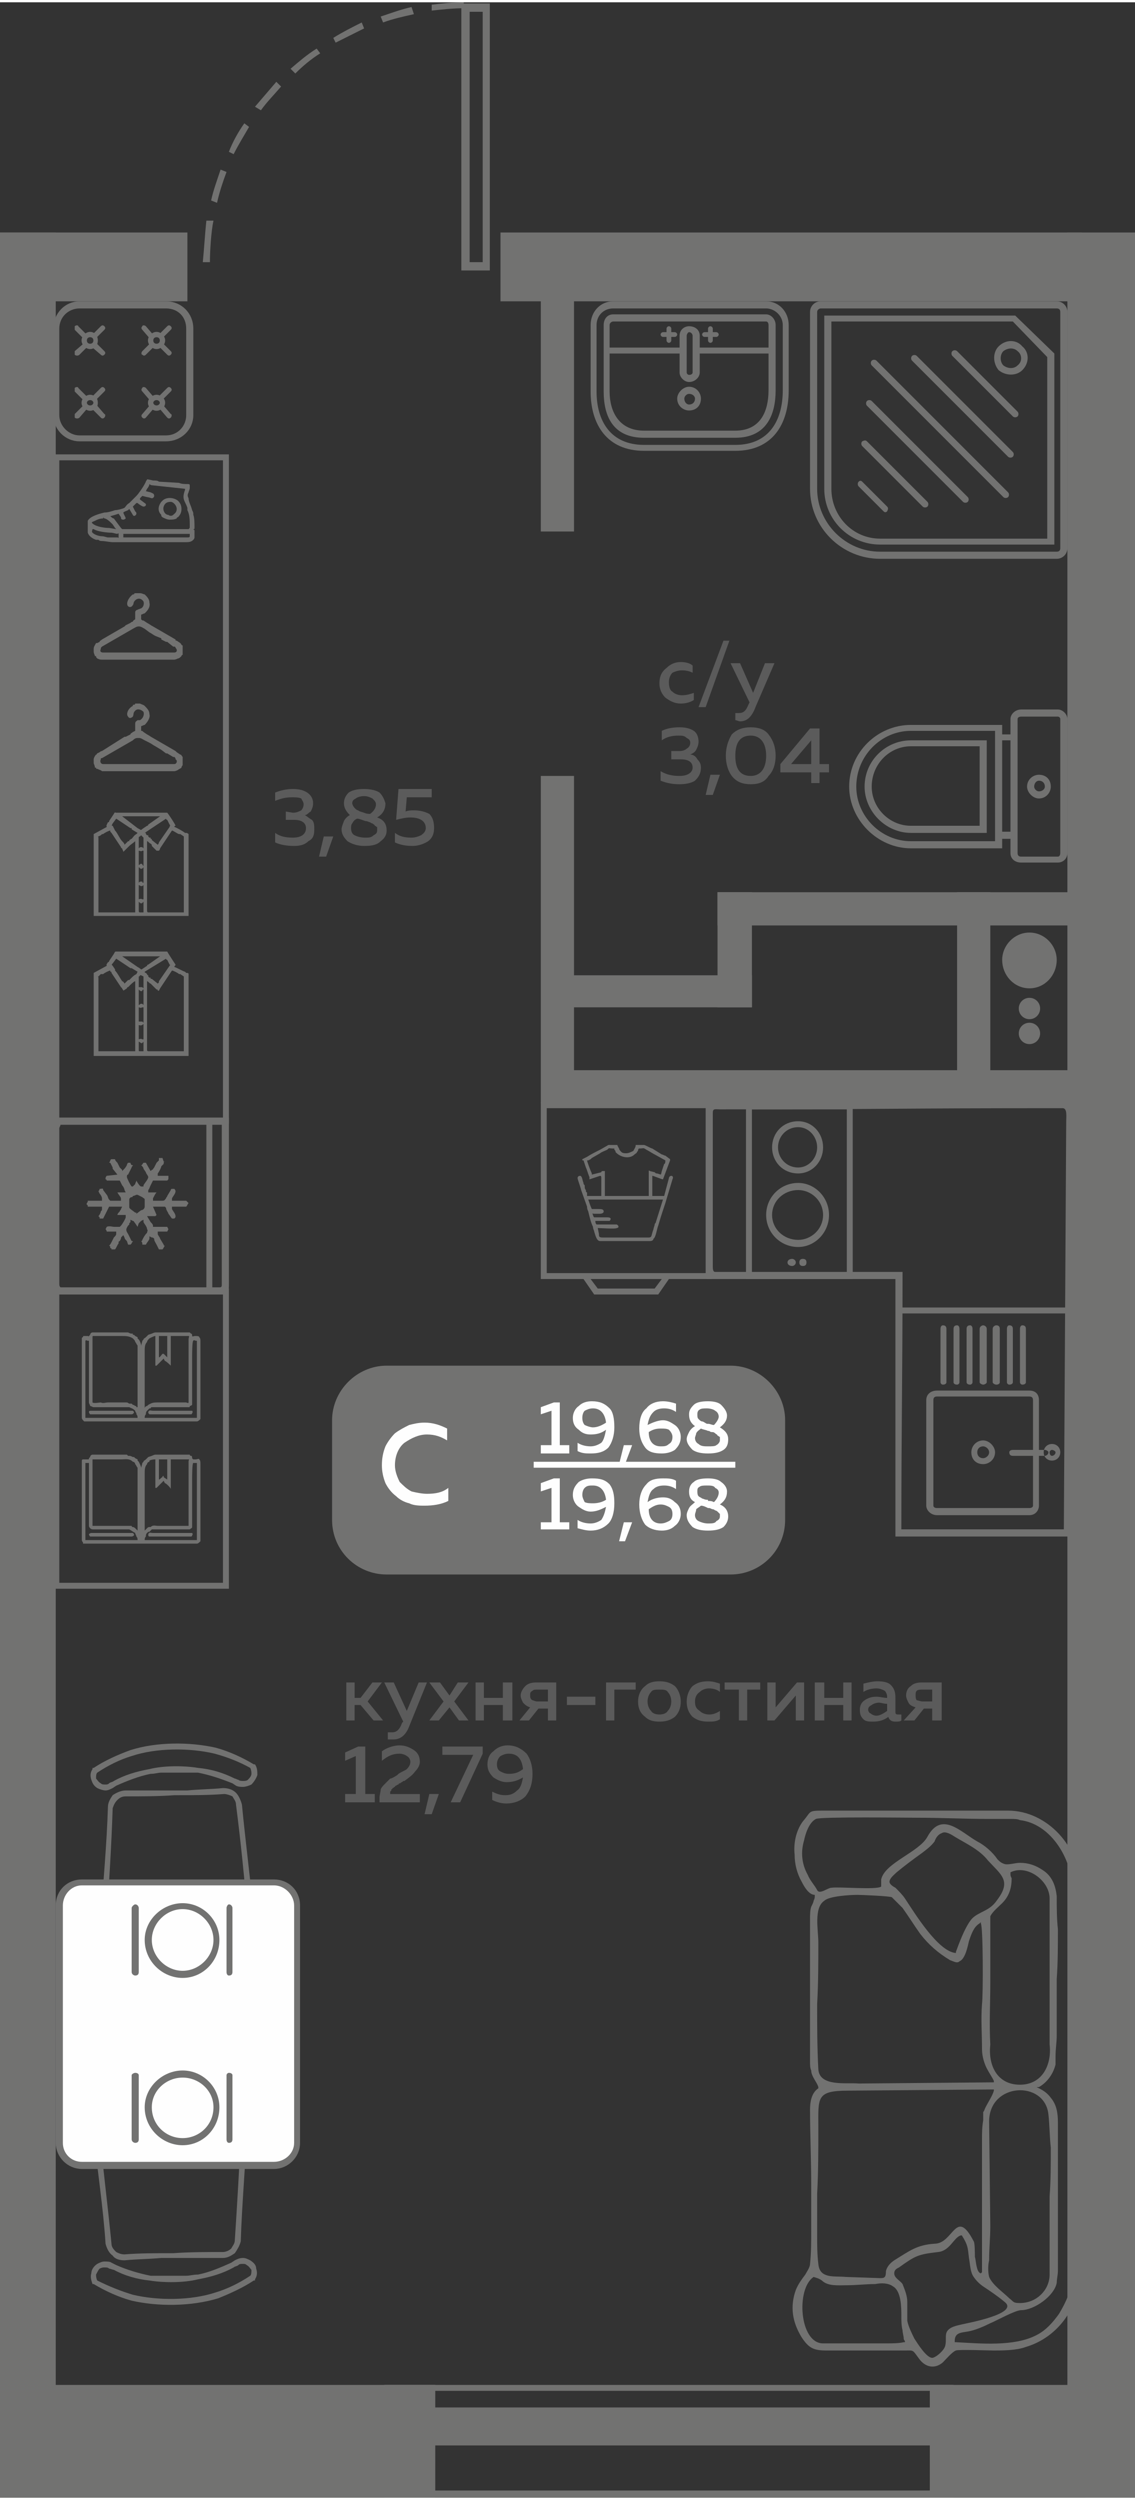 <?xml version="1.0" encoding="UTF-8"?>
<!DOCTYPE svg PUBLIC "-//W3C//DTD SVG 1.1//EN" "http://www.w3.org/Graphics/SVG/1.1/DTD/svg11.dtd">
<!-- Creator: CorelDRAW 2020 (64-Bit) -->
<svg xmlns="http://www.w3.org/2000/svg" xml:space="preserve" width="258px" height="568px" version="1.1" style="shape-rendering:geometricPrecision; text-rendering:geometricPrecision; image-rendering:optimizeQuality; fill-rule:evenodd; clip-rule:evenodd"
viewBox="0 0 9.57 21.03"
 xmlns:xlink="http://www.w3.org/1999/xlink"
 xmlns:xodm="http://www.corel.com/coreldraw/odm/2003">
 <rect x="0" y="0" width="9.57" height="21.03" fill="#333333" stroke="none"/>
 <defs>
  <style type="text/css">
   <![CDATA[
    .fil4 {fill:#FEFEFE}
    .fil0 {fill:#727271}
    .fil1 {fill:#5B5B5B}
    .fil3 {fill:#FEFEFE}
    .fil2 {fill:#727271;fill-rule:nonzero}
   ]]>
  </style>
 </defs>
 <g id="Слой_x0020_1">
  <g id="_1743657194784">
   <polygon class="fil0" points="9.28,3.19 9.28,2.7 9.57,2.7 9.57,3.19 "/>
   <polygon class="fil0" points="9.57,8.45 9.36,8.45 9.36,8.17 9.57,8.17 "/>
   <polygon class="fil0" points="9.57,20.34 9,20.34 9,1.94 9.57,1.94 "/>
   <polygon class="fil0" points="9.57,2.24 9.36,2.24 9.36,1.96 9.57,1.96 "/>
   <polygon class="fil0" points="9.25,9.28 4.66,9.28 4.66,9 9.25,9 "/>
   <polygon class="fil0" points="0.3,9.28 0,9.28 0,9 0.3,9 "/>
   <polygon class="fil0" points="0.47,20.34 0,20.34 0,1.94 0.47,1.94 "/>
   <path class="fil1" d="M2.64 6.75c0,0.03 -0.01,0.05 -0.02,0.07 -0.02,0.01 -0.03,0.03 -0.05,0.03 0.02,0.01 0.04,0.03 0.06,0.04 0.02,0.02 0.02,0.05 0.02,0.08 0,0.05 -0.01,0.08 -0.05,0.1 -0.03,0.03 -0.07,0.04 -0.12,0.04 -0.06,0 -0.12,-0.01 -0.16,-0.03l0 -0.08c0.04,0.03 0.09,0.04 0.15,0.04 0.07,0 0.11,-0.03 0.11,-0.08 0,-0.04 -0.03,-0.07 -0.1,-0.07l-0.07 0 0 -0.07 0.06 0.01c0.03,0 0.05,-0.01 0.07,-0.02 0.01,-0.01 0.02,-0.03 0.02,-0.05 0,-0.02 -0.01,-0.03 -0.02,-0.05 -0.02,-0.01 -0.05,-0.01 -0.08,-0.01 -0.05,0 -0.09,0.01 -0.14,0.03l0 -0.07c0.05,-0.02 0.1,-0.03 0.15,-0.03 0.05,0 0.09,0.01 0.12,0.03 0.03,0.02 0.05,0.05 0.05,0.09zm0.11 0.45l-0.06 0 0.04 -0.17 0.08 0 -0.06 0.17zm0.15 -0.45c0,-0.03 0.01,-0.06 0.04,-0.09 0.03,-0.02 0.07,-0.03 0.13,-0.03 0.05,0 0.1,0.01 0.13,0.03 0.03,0.03 0.04,0.06 0.05,0.09 0,0.05 -0.02,0.09 -0.07,0.12 0.06,0.02 0.08,0.06 0.08,0.11 0,0.03 -0.01,0.06 -0.05,0.09 -0.03,0.03 -0.07,0.04 -0.14,0.04 -0.06,0 -0.11,-0.02 -0.14,-0.04 -0.03,-0.03 -0.05,-0.06 -0.05,-0.1 0,-0.02 0.01,-0.04 0.02,-0.07 0.01,-0.02 0.03,-0.04 0.05,-0.05 -0.03,-0.03 -0.05,-0.06 -0.05,-0.1zm0.18 0.15c-0.03,-0.01 -0.05,-0.02 -0.07,-0.02 -0.02,0.01 -0.03,0.02 -0.04,0.04 -0.01,0.01 -0.01,0.03 -0.01,0.04 0,0.03 0.01,0.05 0.03,0.06 0.02,0.01 0.05,0.02 0.09,0.02 0.03,0 0.05,0 0.07,-0.02 0.02,-0.01 0.03,-0.02 0.03,-0.04 0,-0.01 0,-0.02 0,-0.03 -0.01,0 -0.01,-0.01 -0.02,-0.01 0,-0.01 -0.01,-0.01 -0.02,-0.02 -0.01,0 -0.02,-0.01 -0.02,-0.01 -0.01,0 -0.02,-0.01 -0.04,-0.01 0,0 0,0 0,0 0,0 0,0 0,0 0,0 0,0 0,0zm0.09 -0.14c0,-0.02 -0.01,-0.03 -0.03,-0.05 -0.02,-0.01 -0.04,-0.02 -0.07,-0.02 -0.03,0 -0.06,0.01 -0.07,0.02 -0.02,0.01 -0.03,0.02 -0.03,0.04 0,0.01 0.01,0.03 0.02,0.04 0.01,0.01 0.02,0.02 0.03,0.02 0.01,0.01 0.02,0.01 0.05,0.02 0,0 0,0 0,0 0.02,0.01 0.04,0.01 0.05,0.01 0.03,-0.02 0.05,-0.05 0.05,-0.08zm0.19 -0.13l0.28 0 0 0.07 -0.21 0 -0.01 0.12c0.02,-0.01 0.05,-0.01 0.07,-0.01 0.05,0 0.09,0.01 0.13,0.03 0.03,0.03 0.04,0.07 0.04,0.12 0,0.04 -0.01,0.08 -0.05,0.11 -0.03,0.02 -0.08,0.04 -0.13,0.04 -0.06,0 -0.11,-0.01 -0.15,-0.03l0 -0.08c0.04,0.03 0.08,0.04 0.14,0.04 0.03,0 0.06,-0.01 0.08,-0.02 0.03,-0.02 0.04,-0.04 0.04,-0.06 0,-0.06 -0.05,-0.09 -0.13,-0.09 -0.04,0 -0.08,0.01 -0.12,0.02l0.02 -0.26z"/>
   <polygon class="fil0" points="4.56,9.28 4.56,6.52 4.84,6.52 4.84,9.28 "/>
   <polygon class="fil0" points="4.56,4.46 4.56,2.14 4.84,2.14 4.84,4.46 "/>
   <path class="fil1" d="M5.56 5.74c0,-0.06 0.02,-0.1 0.06,-0.13 0.03,-0.03 0.07,-0.05 0.12,-0.05 0.04,0 0.08,0.01 0.1,0.03l0 0.06c-0.02,-0.01 -0.05,-0.02 -0.09,-0.02 -0.03,0 -0.06,0.01 -0.08,0.02 -0.02,0.02 -0.03,0.05 -0.03,0.08 0,0.04 0.01,0.07 0.03,0.08 0.02,0.02 0.05,0.03 0.08,0.03 0.04,0 0.07,-0.01 0.1,-0.02l0 0.06c-0.03,0.02 -0.07,0.03 -0.11,0.03 -0.05,0 -0.09,-0.02 -0.13,-0.05 -0.03,-0.03 -0.05,-0.07 -0.05,-0.12zm0.39 0.2l-0.06 0 0.21 -0.56 0.05 0 -0.2 0.56zm0.4 -0.12l0.1 -0.25 0.08 0 -0.16 0.37c-0.03,0.08 -0.07,0.12 -0.13,0.12 -0.01,0 -0.03,-0.01 -0.04,-0.01l0 -0.06c0.01,0 0.02,0 0.03,0 0.04,0 0.06,-0.02 0.08,-0.07l0.01 -0.02 -0.16 -0.33 0.08 0 0.11 0.25zm-0.46 0.41c0,0.03 -0.01,0.05 -0.02,0.07 -0.01,0.02 -0.03,0.03 -0.05,0.04 0.03,0 0.05,0.02 0.06,0.04 0.02,0.02 0.03,0.04 0.03,0.07 0,0.05 -0.02,0.08 -0.05,0.11 -0.03,0.02 -0.08,0.03 -0.13,0.03 -0.06,0 -0.11,-0.01 -0.16,-0.03l0 -0.08c0.05,0.03 0.1,0.04 0.16,0.04 0.07,0 0.11,-0.03 0.11,-0.07 0,-0.05 -0.04,-0.07 -0.1,-0.07l-0.08 0 0 -0.07 0.07 0c0.03,0 0.05,-0.01 0.06,-0.02 0.02,-0.01 0.03,-0.03 0.03,-0.05 0,-0.02 -0.01,-0.03 -0.03,-0.04 -0.02,-0.02 -0.04,-0.02 -0.07,-0.02 -0.05,0 -0.1,0.01 -0.14,0.04l0 -0.08c0.04,-0.02 0.09,-0.03 0.15,-0.03 0.05,0 0.09,0.01 0.12,0.03 0.03,0.02 0.04,0.06 0.04,0.09zm0.12 0.45l-0.06 0 0.04 -0.17 0.08 0 -0.06 0.17zm0.16 -0.16c-0.03,-0.04 -0.05,-0.1 -0.05,-0.17 0,-0.07 0.02,-0.13 0.05,-0.18 0.04,-0.04 0.09,-0.06 0.16,-0.06 0.07,0 0.12,0.02 0.15,0.06 0.04,0.05 0.06,0.11 0.06,0.18 0,0.07 -0.02,0.13 -0.06,0.17 -0.03,0.05 -0.08,0.07 -0.15,0.07 -0.07,0 -0.12,-0.02 -0.16,-0.07zm0.16 0c0.08,0 0.13,-0.06 0.13,-0.17 0,-0.11 -0.05,-0.17 -0.13,-0.17 -0.09,0 -0.13,0.06 -0.13,0.17 0,0.11 0.04,0.17 0.13,0.17zm0.5 -0.4l0.08 0 0 0.3 0.08 0 0 0.07 -0.08 0 0 0.09 -0.07 0 0 -0.09 -0.26 0 0 -0.07 0.25 -0.3zm0.01 0.3l0 -0.2 -0.17 0.2 0.17 0z"/>
   <path class="fil1" d="M2.99 14.48l-0.07 0 0 -0.32 0.07 0 0 0.13 0.05 0 0.1 -0.13 0.08 0 -0.12 0.16 0.13 0.16 -0.08 0 -0.11 -0.13 -0.05 0 0 0.13zm0.44 -0.08l0.1 -0.24 0.07 0 -0.15 0.37c-0.03,0.08 -0.08,0.11 -0.13,0.11 -0.02,0 -0.03,0 -0.05,0l0 -0.06c0.01,0 0.03,0 0.04,0 0.03,0 0.06,-0.02 0.08,-0.08l0.01 -0.01 -0.16 -0.33 0.08 0 0.11 0.24zm0.43 -0.24l0.09 0 -0.12 0.16 0.12 0.16 -0.08 0 -0.08 -0.11 -0.09 0.11 -0.08 0 0.12 -0.16 -0.12 -0.16 0.09 0 0.08 0.11 0.07 -0.11zm0.22 0.32l-0.07 0 0 -0.32 0.07 0 0 0.13 0.16 0 0 -0.13 0.08 0 0 0.32 -0.08 0 0 -0.13 -0.16 0 0 0.13zm0.38 0l-0.08 0 0.09 -0.11c-0.03,-0.01 -0.04,-0.02 -0.06,-0.04 -0.01,-0.02 -0.02,-0.04 -0.02,-0.06 0,-0.03 0.02,-0.06 0.04,-0.08 0.02,-0.02 0.05,-0.03 0.09,-0.03l0.17 0 0 0.32 -0.07 0 0 -0.1 -0.08 0 -0.08 0.1zm0.03 -0.25c-0.02,0.01 -0.02,0.02 -0.02,0.04 0,0.01 0,0.03 0.02,0.04 0.01,0 0.02,0.01 0.04,0.01l0.09 0 0 -0.1 -0.09 0c-0.02,0 -0.03,0 -0.04,0.01zm0.29 0.05l0.24 0 0 0.07 -0.24 0 0 -0.07zm0.4 0.2l-0.07 0 0 -0.32 0.25 0 0 0.06 -0.18 0 0 0.26zm0.26 -0.03c-0.04,-0.03 -0.06,-0.07 -0.06,-0.13 0,-0.05 0.02,-0.1 0.06,-0.13 0.03,-0.03 0.07,-0.04 0.12,-0.04 0.05,0 0.09,0.01 0.13,0.04 0.03,0.03 0.05,0.08 0.05,0.13 0,0.06 -0.02,0.1 -0.05,0.13 -0.04,0.03 -0.08,0.04 -0.13,0.04 -0.05,0 -0.09,-0.01 -0.12,-0.04zm0.19 -0.05c0.02,-0.02 0.03,-0.05 0.03,-0.08 0,-0.03 -0.01,-0.06 -0.03,-0.08 -0.01,-0.02 -0.04,-0.02 -0.07,-0.02 -0.03,0 -0.06,0 -0.07,0.02 -0.02,0.02 -0.03,0.05 -0.03,0.08 0,0.03 0.01,0.06 0.03,0.08 0.01,0.02 0.04,0.03 0.07,0.03 0.03,0 0.06,-0.01 0.07,-0.03zm0.16 -0.08c0,-0.05 0.02,-0.1 0.05,-0.13 0.04,-0.03 0.08,-0.04 0.13,-0.04 0.04,0 0.07,0.01 0.1,0.02l0 0.07c-0.02,-0.02 -0.06,-0.03 -0.09,-0.03 -0.03,0 -0.06,0.01 -0.08,0.03 -0.03,0.02 -0.04,0.05 -0.04,0.08 0,0.04 0.01,0.06 0.04,0.08 0.02,0.02 0.05,0.03 0.08,0.03 0.03,0 0.06,-0.01 0.09,-0.03l0 0.07c-0.03,0.02 -0.06,0.02 -0.1,0.02 -0.05,0 -0.09,-0.01 -0.13,-0.04 -0.03,-0.03 -0.05,-0.07 -0.05,-0.13zm0.51 0.16l-0.07 0 0 -0.26 -0.12 0 0 -0.06 0.3 0 0 0.06 -0.11 0 0 0.26zm0.23 0l-0.06 0 0 -0.32 0.07 0 0 0.21 0.18 -0.21 0.06 0 0 0.32 -0.07 0 0 -0.21 -0.18 0.21zm0.42 0l-0.08 0 0 -0.32 0.08 0 0 0.13 0.16 0 0 -0.13 0.07 0 0 0.32 -0.07 0 0 -0.13 -0.16 0 0 0.13zm0.6 -0.07c0,0.02 0.01,0.02 0.03,0.02 0,0 0.01,0 0.02,0l0 0.05c-0.01,0.01 -0.03,0.01 -0.05,0.01 -0.03,0 -0.05,-0.01 -0.06,-0.04 -0.04,0.03 -0.08,0.04 -0.13,0.04 -0.03,0 -0.06,0 -0.08,-0.02 -0.02,-0.02 -0.03,-0.04 -0.03,-0.08 0,-0.03 0.01,-0.06 0.04,-0.08 0.03,-0.02 0.06,-0.03 0.1,-0.03 0.03,0 0.06,0.01 0.09,0.01l0 -0.01c0,-0.02 -0.01,-0.04 -0.02,-0.05 -0.02,-0.01 -0.04,-0.02 -0.07,-0.02 -0.04,0 -0.08,0.01 -0.11,0.03l0 -0.07c0.04,-0.01 0.08,-0.02 0.12,-0.02 0.05,0 0.09,0.01 0.11,0.03 0.03,0.03 0.04,0.06 0.04,0.11l0 0.12zm-0.14 -0.08c-0.02,0 -0.05,0.01 -0.06,0.02 -0.02,0.01 -0.03,0.02 -0.03,0.04 0,0.01 0.01,0.03 0.02,0.03 0.01,0.01 0.03,0.02 0.05,0.02 0.03,0 0.06,-0.02 0.09,-0.04l0 -0.06c-0.03,0 -0.05,-0.01 -0.07,-0.01zm0.3 0.15l-0.09 0 0.1 -0.11c-0.03,-0.01 -0.05,-0.02 -0.06,-0.04 -0.01,-0.02 -0.02,-0.04 -0.02,-0.06 0,-0.03 0.01,-0.06 0.04,-0.08 0.02,-0.02 0.05,-0.03 0.09,-0.03l0.17 0 0 0.32 -0.08 0 0 -0.1 -0.07 0 -0.08 0.1zm0.02 -0.25c-0.01,0.01 -0.01,0.02 -0.01,0.04 0,0.01 0,0.03 0.01,0.04 0.01,0 0.03,0.01 0.05,0.01l0.08 0 0 -0.1 -0.08 0c-0.02,0 -0.04,0 -0.05,0.01zm-4.71 0.47l0.06 0 0 0.4 0.08 0 0 0.07 -0.25 0 0 -0.07 0.09 0 0 -0.32 -0.09 0.04 0 -0.07 0.11 -0.05zm0.2 0.04c0.04,-0.03 0.1,-0.05 0.15,-0.05 0.05,0 0.09,0.02 0.12,0.04 0.03,0.02 0.05,0.05 0.05,0.1 0,0.03 -0.02,0.06 -0.04,0.08 -0.02,0.03 -0.05,0.05 -0.09,0.08 -0.01,0 -0.01,0 -0.02,0.01 -0.01,0 -0.01,0.01 -0.02,0.01 0,0 -0.01,0 -0.01,0.01 -0.01,0 -0.02,0.01 -0.02,0.01 0,0 -0.01,0 -0.01,0.01 -0.01,0 -0.01,0.01 -0.02,0.01 0,0 0,0.01 -0.01,0.01 0,0 0,0.01 0,0.01 -0.01,0.01 -0.01,0.01 -0.01,0.01 0,0.01 0,0.01 0,0.02l0.25 0 0 0.07 -0.34 0 0 -0.04c0,-0.02 0.01,-0.05 0.01,-0.07 0.01,-0.02 0.02,-0.03 0.04,-0.05 0.02,-0.02 0.03,-0.03 0.04,-0.04 0.01,0 0.03,-0.01 0.06,-0.03 0,0 0,0 0,0 0,0 0,0 0.01,-0.01 0.03,-0.02 0.06,-0.03 0.07,-0.04 0.02,-0.02 0.03,-0.04 0.03,-0.06 0,-0.02 -0.01,-0.04 -0.03,-0.05 -0.01,-0.01 -0.04,-0.02 -0.06,-0.02 -0.06,0 -0.1,0.02 -0.15,0.06l0 -0.08zm0.42 0.53l-0.06 0 0.04 -0.17 0.08 0 -0.06 0.17zm0.09 -0.57l0.34 0 0 0.06 -0.19 0.41 -0.08 0 0.19 -0.4 -0.26 0 0 -0.07zm0.38 0.15c0,-0.05 0.02,-0.09 0.05,-0.11 0.03,-0.03 0.07,-0.05 0.12,-0.05 0.07,0 0.12,0.03 0.16,0.07 0.03,0.04 0.05,0.1 0.05,0.17 0,0.08 -0.02,0.14 -0.06,0.19 -0.04,0.04 -0.1,0.06 -0.16,0.06 -0.04,0 -0.08,-0.01 -0.12,-0.03l0 -0.07c0.04,0.02 0.07,0.03 0.11,0.03 0.04,0 0.07,-0.01 0.1,-0.04 0.03,-0.02 0.04,-0.06 0.05,-0.11 -0.05,0.03 -0.09,0.04 -0.14,0.04 -0.04,0 -0.08,-0.02 -0.11,-0.04 -0.03,-0.03 -0.05,-0.06 -0.05,-0.11zm0.18 -0.09c-0.03,0 -0.05,0.01 -0.07,0.02 -0.02,0.02 -0.03,0.04 -0.03,0.07 0,0.03 0.01,0.05 0.03,0.06 0.02,0.01 0.04,0.02 0.07,0.02 0.05,0 0.08,-0.01 0.12,-0.04 -0.01,-0.09 -0.05,-0.13 -0.12,-0.13z"/>
   <polygon class="fil0" points="4.22,2.52 4.22,1.94 9.12,1.94 9.12,2.52 "/>
   <polygon class="fil0" points="0,1.94 1.58,1.94 1.58,2.52 0,2.52 "/>
   <polygon class="fil0" points="9.57,20.08 7.84,20.08 7.84,21.03 9.57,21.03 "/>
   <g>
    <polygon class="fil0" points="8.04,21.03 3.24,21.03 3.24,20.97 8.04,20.97 "/>
    <polygon class="fil0" points="8.04,20.13 3.24,20.13 3.24,20.08 8.04,20.08 "/>
    <polygon class="fil0" points="8.04,20.59 3.24,20.59 3.24,20.27 8.04,20.27 "/>
   </g>
   <polygon class="fil0" points="3.67,20.08 0,20.08 0,21.03 3.67,21.03 "/>
   <g>
    <path class="fil2" d="M3.64 0.02c0.09,-0.01 0.18,-0.02 0.27,-0.02l0 0.05c-0.09,0 -0.18,0.01 -0.27,0.02l0 -0.05zm-1.93 2.17c0.01,-0.1 0.02,-0.26 0.03,-0.35l0.06 0c-0.02,0.09 -0.03,0.26 -0.03,0.35l-0.06 0zm0.07 -0.52c0.02,-0.09 0.05,-0.17 0.08,-0.26l0.05 0.02c-0.03,0.08 -0.06,0.17 -0.08,0.26l-0.05 -0.02zm0.15 -0.41c0.03,-0.08 0.08,-0.17 0.13,-0.24l0.04 0.03c-0.04,0.07 -0.09,0.15 -0.13,0.23l-0.04 -0.02zm0.22 -0.38c0.06,-0.07 0.12,-0.14 0.18,-0.21l0.04 0.04c-0.06,0.07 -0.12,0.13 -0.17,0.2l-0.05 -0.03zm0.3 -0.32c0.07,-0.06 0.14,-0.12 0.22,-0.17l0.03 0.04c-0.08,0.05 -0.15,0.11 -0.21,0.17l-0.04 -0.04zm0.36 -0.26c0.08,-0.05 0.16,-0.09 0.24,-0.13l0.02 0.05c-0.08,0.04 -0.16,0.08 -0.24,0.12l-0.02 -0.04zm0.4 -0.18c0.09,-0.03 0.17,-0.06 0.26,-0.08l0.02 0.06c-0.09,0.02 -0.18,0.04 -0.26,0.07l-0.02 -0.05z"/>
    <path class="fil0" d="M4.13 2.26l-0.24 0 0 -2.25 0.24 0 0 2.25zm-0.06 -2.18l-0.11 0 0 2.11 0.11 0 0 -2.11z"/>
   </g>
   <g>
    <path class="fil0" d="M3.26 11.49l2.9 0c0.25,0 0.46,0.21 0.46,0.46l0 0.84c0,0.26 -0.21,0.46 -0.46,0.46l-2.9 0c-0.25,0 -0.46,-0.2 -0.46,-0.46l0 -0.84c0,-0.25 0.21,-0.46 0.46,-0.46z"/>
    <g>
     <polygon class="fil3" points="4.5,12.3 6.2,12.3 6.2,12.35 4.5,12.35 "/>
     <path class="fil4" d="M3.22 12.33c0,-0.06 0.01,-0.11 0.03,-0.16 0.02,-0.04 0.05,-0.08 0.08,-0.11 0.04,-0.03 0.08,-0.05 0.12,-0.07 0.04,-0.01 0.08,-0.02 0.13,-0.02 0.07,0 0.13,0.02 0.19,0.05l0 0.1c-0.05,-0.03 -0.1,-0.05 -0.17,-0.05 -0.07,0 -0.13,0.03 -0.19,0.07 -0.05,0.04 -0.08,0.11 -0.08,0.19 0,0.05 0.02,0.1 0.04,0.14 0.03,0.03 0.06,0.06 0.1,0.08 0.04,0.01 0.09,0.02 0.13,0.02 0.07,0 0.13,-0.01 0.18,-0.05l0 0.11c-0.06,0.03 -0.13,0.04 -0.2,0.04 -0.04,0 -0.09,0 -0.13,-0.02 -0.04,-0.01 -0.08,-0.03 -0.11,-0.06 -0.04,-0.03 -0.07,-0.07 -0.09,-0.11 -0.02,-0.05 -0.03,-0.1 -0.03,-0.15z"/>
     <path class="fil4" d="M4.67 11.8l0.05 0 0 0.36 0.08 0 0 0.07 -0.24 0 0 -0.07 0.09 0 0 -0.29 -0.09 0.03 0 -0.06 0.11 -0.04zm0.16 0.13c0,-0.04 0.02,-0.08 0.05,-0.1 0.03,-0.03 0.07,-0.04 0.11,-0.04 0.07,0 0.11,0.02 0.15,0.06 0.03,0.03 0.04,0.09 0.04,0.16 0,0.07 -0.02,0.13 -0.05,0.17 -0.04,0.04 -0.09,0.05 -0.15,0.05 -0.04,0 -0.07,0 -0.11,-0.02l0 -0.07c0.03,0.02 0.07,0.03 0.11,0.03 0.03,0 0.06,-0.01 0.09,-0.03 0.02,-0.02 0.03,-0.06 0.04,-0.11 -0.04,0.03 -0.08,0.04 -0.13,0.04 -0.04,0 -0.07,-0.01 -0.1,-0.04 -0.03,-0.02 -0.05,-0.05 -0.05,-0.1zm0.17 -0.08c-0.03,0 -0.05,0.01 -0.07,0.02 -0.01,0.01 -0.02,0.03 -0.02,0.06 0,0.03 0.01,0.05 0.02,0.06 0.02,0.01 0.05,0.02 0.07,0.02 0.04,0 0.08,-0.02 0.11,-0.04 -0.01,-0.08 -0.05,-0.12 -0.11,-0.12zm0.27 0.47l-0.05 0 0.04 -0.16 0.07 0 -0.06 0.16zm0.19 -0.33c0.04,-0.02 0.09,-0.04 0.13,-0.04 0.04,0 0.07,0.02 0.1,0.04 0.03,0.02 0.05,0.06 0.05,0.1 0,0.05 -0.02,0.08 -0.05,0.11 -0.03,0.02 -0.07,0.03 -0.11,0.03 -0.06,0 -0.11,-0.01 -0.14,-0.05 -0.03,-0.04 -0.05,-0.09 -0.05,-0.16 0,-0.08 0.02,-0.14 0.06,-0.17 0.03,-0.04 0.08,-0.06 0.14,-0.06 0.04,0 0.08,0.01 0.11,0.02l0 0.07c-0.03,-0.02 -0.06,-0.03 -0.1,-0.03 -0.04,0 -0.07,0.01 -0.09,0.03 -0.03,0.03 -0.04,0.06 -0.05,0.11zm0.01 0.06c0,0.08 0.04,0.12 0.1,0.12 0.03,0 0.05,0 0.07,-0.02 0.02,-0.01 0.03,-0.03 0.03,-0.06 0,-0.02 -0.01,-0.04 -0.03,-0.06 -0.02,-0.01 -0.04,-0.01 -0.07,-0.01 -0.04,0 -0.07,0.01 -0.1,0.03zm0.34 -0.15c0,-0.03 0.01,-0.05 0.04,-0.08 0.02,-0.02 0.06,-0.03 0.12,-0.03 0.05,0 0.09,0.01 0.11,0.03 0.03,0.03 0.05,0.06 0.05,0.09 0,0.04 -0.02,0.07 -0.06,0.1 0.05,0.03 0.07,0.06 0.07,0.1 0,0.04 -0.01,0.07 -0.04,0.09 -0.03,0.02 -0.07,0.03 -0.13,0.03 -0.06,0 -0.1,-0.01 -0.13,-0.03 -0.03,-0.03 -0.05,-0.06 -0.05,-0.09 0,-0.02 0.01,-0.04 0.02,-0.06 0.01,-0.02 0.03,-0.04 0.05,-0.05 -0.04,-0.03 -0.05,-0.06 -0.05,-0.1zm0.16 0.14c-0.02,-0.01 -0.04,-0.01 -0.06,-0.02 -0.01,0.01 -0.03,0.02 -0.04,0.04 0,0.01 -0.01,0.03 -0.01,0.04 0,0.02 0.01,0.04 0.03,0.05 0.02,0.02 0.05,0.02 0.08,0.02 0.03,0 0.06,0 0.07,-0.01 0.02,-0.01 0.03,-0.03 0.03,-0.04 0,-0.01 0,-0.02 0,-0.03 -0.01,0 -0.01,-0.01 -0.02,-0.01 0,-0.01 -0.01,-0.01 -0.02,-0.02 0,0 -0.01,-0.01 -0.02,-0.01 -0.01,0 -0.02,0 -0.03,-0.01 0,0 0,0 0,0 0,0 0,0 0,0 0,0 -0.01,0 -0.01,0zm0.09 -0.12c0,-0.02 -0.01,-0.04 -0.03,-0.05 -0.01,-0.01 -0.04,-0.02 -0.07,-0.02 -0.02,0 -0.05,0 -0.06,0.01 -0.02,0.01 -0.02,0.03 -0.02,0.04 0,0.02 0,0.03 0.01,0.04 0.01,0.01 0.02,0.02 0.03,0.02 0.01,0 0.02,0.01 0.04,0.02 0.01,0 0.01,0 0.01,0 0.02,0 0.03,0.01 0.05,0.01 0.02,-0.02 0.04,-0.05 0.04,-0.07z"/>
     <path class="fil4" d="M4.67 12.44l0.05 0 0 0.37 0.08 0 0 0.06 -0.24 0 0 -0.06 0.09 0 0 -0.29 -0.09 0.03 0 -0.07 0.11 -0.04zm0.16 0.14c0,-0.05 0.02,-0.08 0.05,-0.11 0.03,-0.02 0.07,-0.03 0.11,-0.03 0.07,0 0.11,0.01 0.15,0.05 0.03,0.04 0.04,0.09 0.04,0.16 0,0.08 -0.02,0.14 -0.05,0.17 -0.04,0.04 -0.09,0.06 -0.15,0.06 -0.04,0 -0.07,-0.01 -0.11,-0.02l0 -0.07c0.03,0.02 0.07,0.03 0.11,0.03 0.03,0 0.06,-0.01 0.09,-0.03 0.02,-0.03 0.03,-0.06 0.04,-0.11 -0.04,0.02 -0.08,0.04 -0.13,0.04 -0.04,0 -0.07,-0.02 -0.1,-0.04 -0.03,-0.02 -0.05,-0.06 -0.05,-0.1zm0.17 -0.08c-0.03,0 -0.05,0 -0.07,0.02 -0.01,0.01 -0.02,0.03 -0.02,0.06 0,0.02 0.01,0.04 0.02,0.06 0.02,0.01 0.05,0.01 0.07,0.01 0.04,0 0.08,-0.01 0.11,-0.03 -0.01,-0.08 -0.05,-0.12 -0.11,-0.12zm0.27 0.47l-0.05 0 0.04 -0.16 0.07 0 -0.06 0.16zm0.19 -0.33c0.04,-0.03 0.09,-0.04 0.13,-0.04 0.04,0 0.07,0.01 0.1,0.04 0.03,0.02 0.05,0.05 0.05,0.1 0,0.04 -0.02,0.08 -0.05,0.1 -0.03,0.03 -0.07,0.04 -0.11,0.04 -0.06,0 -0.11,-0.02 -0.14,-0.05 -0.03,-0.04 -0.05,-0.1 -0.05,-0.17 0,-0.07 0.02,-0.13 0.06,-0.17 0.03,-0.04 0.08,-0.05 0.14,-0.05 0.04,0 0.08,0 0.11,0.02l0 0.07c-0.03,-0.02 -0.06,-0.03 -0.1,-0.03 -0.04,0 -0.07,0.01 -0.09,0.03 -0.03,0.02 -0.04,0.06 -0.05,0.11zm0.01 0.06c0,0.08 0.04,0.12 0.1,0.12 0.03,0 0.05,-0.01 0.07,-0.02 0.02,-0.01 0.03,-0.03 0.03,-0.06 0,-0.03 -0.01,-0.05 -0.03,-0.06 -0.02,-0.01 -0.04,-0.02 -0.07,-0.02 -0.04,0 -0.07,0.02 -0.1,0.04zm0.34 -0.15c0,-0.03 0.01,-0.06 0.04,-0.08 0.02,-0.02 0.06,-0.03 0.12,-0.03 0.05,0 0.09,0.01 0.11,0.03 0.03,0.02 0.05,0.05 0.05,0.08 0,0.05 -0.02,0.08 -0.06,0.11 0.05,0.02 0.07,0.06 0.07,0.1 0,0.03 -0.01,0.06 -0.04,0.09 -0.03,0.02 -0.07,0.03 -0.13,0.03 -0.06,0 -0.1,-0.01 -0.13,-0.03 -0.03,-0.03 -0.05,-0.06 -0.05,-0.1 0,-0.02 0.01,-0.04 0.02,-0.06 0.01,-0.02 0.03,-0.03 0.05,-0.05 -0.04,-0.02 -0.05,-0.05 -0.05,-0.09zm0.16 0.14c-0.02,-0.01 -0.04,-0.02 -0.06,-0.02 -0.01,0.01 -0.03,0.02 -0.04,0.03 0,0.02 -0.01,0.03 -0.01,0.05 0,0.02 0.01,0.04 0.03,0.05 0.02,0.01 0.05,0.02 0.08,0.02 0.03,0 0.06,0 0.07,-0.02 0.02,-0.01 0.03,-0.02 0.03,-0.04 0,-0.01 0,-0.01 0,-0.02 -0.01,-0.01 -0.01,-0.01 -0.02,-0.02 0,0 -0.01,-0.01 -0.02,-0.01 0,0 -0.01,-0.01 -0.02,-0.01 -0.01,0 -0.02,-0.01 -0.03,-0.01 0,0 0,0 0,0 0,0 0,0 0,0 0,0 -0.01,0 -0.01,0zm0.09 -0.13c0,-0.02 -0.01,-0.03 -0.03,-0.04 -0.01,-0.02 -0.04,-0.02 -0.07,-0.02 -0.02,0 -0.05,0 -0.06,0.01 -0.02,0.01 -0.02,0.02 -0.02,0.04 0,0.01 0,0.03 0.01,0.04 0.01,0.01 0.02,0.01 0.03,0.02 0.01,0 0.02,0.01 0.04,0.01 0.01,0 0.01,0 0.01,0.01 0.02,0 0.03,0 0.05,0.01 0.02,-0.02 0.04,-0.05 0.04,-0.08z"/>
    </g>
   </g>
   <path class="fil0" d="M8.68 8.31c-0.13,0 -0.23,-0.11 -0.23,-0.24 0,-0.12 0.1,-0.23 0.23,-0.23 0.13,0 0.23,0.11 0.23,0.23 0,0.13 -0.1,0.24 -0.23,0.24z"/>
   <g>
    <path class="fil0" d="M8.42 4.69l-0.76 0 -0.24 0c-0.32,0 -0.59,-0.26 -0.59,-0.59l0 -0.12 0 -0.87 0 -0.5c0,-0.05 0.04,-0.09 0.09,-0.09l0.5 0 1 0 0.49 0c0.05,0 0.09,0.04 0.09,0.09l0 0.5 0 0.99 0 0.5c0,0.05 -0.04,0.09 -0.09,0.09l-0.49 0zm-1 -0.06l1.49 0c0.02,0 0.03,-0.01 0.03,-0.03l0 -1.99c0,-0.02 -0.01,-0.03 -0.03,-0.03l-1.99 0c-0.01,0 -0.03,0.01 -0.03,0.03l0 1.49c0,0.29 0.24,0.53 0.53,0.53z"/>
    <path class="fil0" d="M8.89 4.57l0 -1.61 -0.33 -0.32 -1.61 0 0 1.46c0,0.26 0.21,0.47 0.47,0.47l1.47 0zm-0.06 -0.05l0 -1.53 -0.29 -0.3 -1.53 0 0 1.41c0,0.23 0.18,0.42 0.41,0.42l1.41 0z"/>
    <path class="fil0" d="M7.45 4.29l-0.21 -0.21c-0.01,-0.01 -0.01,-0.03 0,-0.04l0 0c0.01,-0.01 0.02,-0.01 0.03,0l0.21 0.21c0.01,0.01 0.01,0.02 0,0.04l0 0c-0.01,0.01 -0.02,0.01 -0.03,0z"/>
    <path class="fil0" d="M7.78 4.25l-0.51 -0.51c-0.01,-0.01 -0.01,-0.03 0,-0.04l0 0c0.02,-0.01 0.03,-0.01 0.04,0l0.51 0.51c0.01,0.01 0.01,0.03 0,0.04l0 0c-0.01,0.01 -0.03,0.01 -0.04,0z"/>
    <path class="fil0" d="M8.12 4.21l-0.81 -0.81c-0.01,-0.01 -0.01,-0.03 0,-0.04l0 0c0.01,-0.01 0.03,-0.01 0.04,0l0.81 0.81c0.01,0.01 0.01,0.03 0,0.04l0 0c-0.01,0.01 -0.03,0.01 -0.04,0z"/>
    <path class="fil0" d="M8.46 4.17l-1.11 -1.11c-0.01,-0.01 -0.01,-0.03 0,-0.04l0 0c0.01,-0.01 0.03,-0.01 0.04,0l1.11 1.11c0.01,0.01 0.01,0.03 0,0.04l0 0c-0.01,0.01 -0.03,0.01 -0.04,0z"/>
    <path class="fil0" d="M8.5 3.83l-0.81 -0.81c-0.01,-0.01 -0.01,-0.03 0,-0.04l0 0c0.01,-0.01 0.03,-0.01 0.04,0l0.81 0.81c0.01,0.01 0.01,0.03 0,0.04l0 0c-0.01,0.01 -0.03,0.01 -0.04,0z"/>
    <path class="fil0" d="M8.54 3.49l-0.51 -0.51c-0.01,-0.01 -0.01,-0.03 0,-0.04l0 0c0.01,-0.01 0.03,-0.01 0.04,0l0.51 0.51c0.01,0.01 0.01,0.03 0,0.04l0 0c-0.01,0.01 -0.03,0.01 -0.04,0z"/>
    <path class="fil0" d="M8.46 3.06c0.04,0.03 0.09,0.03 0.12,0 0.04,-0.03 0.04,-0.09 0,-0.12 -0.03,-0.03 -0.08,-0.03 -0.12,0 -0.03,0.03 -0.03,0.09 0,0.12zm-0.04 0.04c-0.05,-0.06 -0.05,-0.15 0,-0.2 0.06,-0.06 0.15,-0.06 0.2,0 0.06,0.05 0.06,0.14 0,0.2 -0.05,0.05 -0.14,0.05 -0.2,0z"/>
   </g>
   <g>
    <path class="fil0" d="M0.47 10.89c-0.01,0 -0.02,-0.01 -0.02,-0.01 0,-0.02 0,-0.02 -0.01,-0.03 0,-0.03 0.01,-0.01 0.01,-0.03l-0.01 -0.02 0 -1.4 0.08 0c0,0 0.01,0 0.02,0l1.29 0c0.01,0 0.02,0 0.03,0l0.07 0c0,0.01 0,0.01 0,0.02 0,0.43 0,0.66 0,1.38 0,0.04 0,0.04 -0.01,0.08 0,0.01 0,0.01 -0.01,0.01l-1.44 0zm1.32 -1.43l0 1.37 0.06 0c0.01,0 0.02,0 0.02,-0.02l0 -1.33c0,-0.01 0,-0.01 0,-0.02 -0.01,0 -0.01,0 -0.02,0l-0.06 0zm-0.05 1.37l0 -1.37 -1.21 0c-0.01,0 -0.01,0 -0.02,0 0,0.01 -0.01,0.02 -0.01,0.03l0 1.31c0,0.01 0,0.02 0.01,0.03 0.01,0 0.01,0 0.02,0l1.21 0z"/>
    <path class="fil0" d="M1.32 10.22c0,0 -0.01,0.01 -0.01,0.01l-0.07 0 0.03 0.05c0.01,0.01 0.02,0.02 0.02,0.03l0 0.01 0.01 0c0.01,0 0.02,0 0.03,0l0.08 0c0,0 0.01,0.02 0.01,0.02l-0.01 0.02c0,0 -0.01,0 -0.01,0 -0.02,0 -0.04,0 -0.05,0l-0.02 0 0 0.02c0,0.01 0.02,0.03 0.02,0.04l0.03 0.05c0,0.01 0.01,0.01 0.01,0.01 -0.01,0.01 -0.01,0.02 -0.02,0.03l-0.03 0 -0.02 -0.04c-0.01,-0.02 -0.02,-0.03 -0.02,-0.05 -0.01,-0.01 -0.01,-0.01 -0.02,-0.01l-0.02 -0.01 0 0.02c0,0.01 -0.02,0.03 -0.03,0.05 0,0 0,0 0,0 -0.01,0 -0.02,0 -0.03,0 0,0 0,-0.01 0,-0.01 0,0 0,-0.01 -0.01,-0.02 0.01,0 0.01,-0.01 0.01,-0.01 0.01,-0.02 0.02,-0.04 0.04,-0.06 0,-0.01 0.01,-0.02 0,-0.03 0,-0.02 -0.02,-0.04 -0.03,-0.06l0 -0.02 -0.02 0.01c-0.01,0.01 -0.01,0.01 -0.02,0.02l-0.01 0.03 -0.02 -0.03c-0.01,-0.01 -0.01,-0.02 -0.02,-0.02l-0.02 -0.01 0 0.02c0,0 -0.01,0.01 -0.01,0.01 0,0 0,0.01 0,0.01l-0.01 0.01c-0.02,0.03 -0.02,0.04 0,0.07l0.03 0.06c0.01,0 0.01,0 0.01,0 0,0.01 -0.01,0.01 -0.01,0.02 0,0 0,0 -0.01,0.01 0,0 -0.01,0 -0.02,0l-0.01 -0.03c-0.01,-0.01 -0.02,-0.02 -0.02,-0.03l-0.01 -0.02 -0.01 0.01c-0.01,0.01 -0.01,0.01 -0.01,0.02l-0.01 0.02c-0.01,0 -0.01,0.01 -0.01,0.01 0,0 0,0 0,0.01 -0.01,0.01 -0.02,0.04 -0.03,0.05 -0.01,0 -0.03,0 -0.03,0 0,-0.01 0,-0.01 -0.01,-0.01 0,-0.01 0,-0.02 -0.01,-0.02 0.01,-0.01 0.02,-0.03 0.02,-0.03l0.02 -0.04c0.01,-0.01 0.02,-0.02 0.02,-0.03l0 -0.02 -0.02 0c-0.01,0 -0.02,0 -0.03,0 -0.01,0 -0.02,0 -0.03,0 0,-0.01 -0.01,-0.02 -0.01,-0.02 0,0 0.01,-0.02 0.01,-0.02 0,0 0,0 0,0 0.02,-0.01 0.05,0 0.06,0 0.02,0 0.03,0 0.05,0l0 0 0.01 -0.01c0.01,-0.01 0.04,-0.06 0.04,-0.07l0 -0.02 -0.02 0c-0.01,0 -0.04,0 -0.05,0 0,-0.01 0.01,-0.02 0.02,-0.03 0,-0.01 0.01,-0.01 0.01,-0.02l0.01 -0.02 -0.11 0 -0.05 0.1c0,0 0,0 0,0 -0.01,0 -0.02,0 -0.03,0 0,0 0,-0.01 0,-0.01 0,0 -0.01,-0.01 -0.01,-0.01 0.01,-0.01 0.02,-0.03 0.02,-0.04 0.01,-0.01 0.01,-0.01 0.01,-0.02l0 -0.02 -0.01 0c-0.03,0 -0.06,0 -0.09,0 -0.01,0 -0.01,0 -0.02,0 0,0 0,0 0,-0.01 0,0 -0.01,-0.01 -0.01,-0.01 0,-0.01 0.01,-0.02 0.01,-0.02 0,-0.01 0,-0.01 0,-0.01 0.02,0 0.05,0 0.07,0 0.01,0 0.02,0 0.04,0l0.01 0 0 -0.02c0,-0.01 -0.01,-0.03 -0.02,-0.04 0,0 -0.01,-0.02 -0.01,-0.02 0,0 0.01,-0.01 0.01,-0.02 0,0 0,0 0,0 0,0 0,0 0,0 0.02,0 0.03,-0.01 0.03,0.01l0.03 0.04c0.01,0.01 0.01,0.03 0.02,0.04l0.01 0.01 0 0c0.02,0 0.03,0 0.04,0 0.01,0 0.02,0 0.03,0l0.02 0 0 -0.02c0,-0.01 -0.02,-0.03 -0.03,-0.05l0.07 0 -0.01 -0.02c0,-0.01 -0.01,-0.03 -0.02,-0.04l-0.02 -0.04 -0.01 0c-0.03,0 -0.05,0 -0.08,0 -0.01,0 -0.01,0 -0.02,0 0,0 0,-0.01 -0.01,-0.01 0,0 0,-0.01 0,-0.01 0,0 0,-0.01 0.01,-0.02 0,0 0,0 0,0 0,0 0,0 0,0l0.09 -0.01 -0.04 -0.05c0,-0.01 0,-0.01 0,-0.01l-0.02 -0.04c0,0 0,0 -0.01,0 0.01,-0.01 0.01,-0.03 0.02,-0.03 0,0 0.01,0 0.01,0 0.01,0 0.01,0 0.02,0 0,0.01 0.01,0.02 0.02,0.03l0.02 0.04c0.01,0.01 0.01,0.01 0.02,0.02l0 0.01 0.01 -0.01c0.01,-0.01 0.02,-0.02 0.03,-0.04 0,0 0,-0.01 0.01,-0.02 0,0 0.02,0 0.02,0 0,0.01 0.01,0.02 0.01,0.02 0,0 0.01,0 0.01,0 0,0.01 -0.01,0.01 -0.01,0.02 -0.01,0.02 -0.02,0.04 -0.03,0.06 -0.01,0 -0.01,0.01 -0.01,0.02 0,0.01 0.03,0.07 0.04,0.08l0 0 0.01 0c0.01,-0.01 0.01,-0.01 0.02,-0.02 0,-0.01 0.01,-0.02 0.01,-0.03 0.01,0.02 0.03,0.05 0.04,0.05l0.02 0 0 -0.01c0,0 0,0 0,0 0.01,-0.02 0.04,-0.05 0.04,-0.07 0,-0.01 -0.02,-0.03 -0.02,-0.04l-0.02 -0.03c0,-0.01 -0.01,-0.02 -0.02,-0.03 0.01,0 0.01,-0.01 0.02,-0.02 0,0 0.01,0 0.01,0 0,0 0.01,0 0.01,0l0.04 0.07 0.01 -0.01c0.01,0 0.01,-0.01 0.02,-0.02l0.02 -0.04c0.01,-0.01 0.01,-0.01 0.02,-0.02 0,-0.01 0,-0.01 0,-0.02l0.03 0c0,0 0,0 0,0l0.01 0.03c0.01,0 0.01,0 0.01,0 -0.01,0 -0.01,0.01 -0.01,0.02 -0.01,0.01 -0.01,0.01 -0.02,0.02 0,0.01 -0.02,0.05 -0.03,0.06l0 0.02 0.02 0c0.02,0 0.04,0 0.06,0 0,0 0,0 0,0 0,0 0.01,0 0.01,0 0,0.01 0,0.02 0,0.02 0,0.01 0,0.01 -0.01,0.02 -0.03,0 -0.07,0 -0.11,0l-0.01 0 -0.02 0.04c-0.01,0.02 -0.01,0.03 -0.02,0.04l0 0.02 0.02 0c0.01,0 0.02,0 0.04,0 0,0 0.01,0 0.01,0 -0.01,0.01 -0.02,0.03 -0.03,0.05l0 0.02 0.02 0c0.01,0 0.02,0 0.03,0l0.03 0c0.02,0 0.02,-0.01 0.03,-0.02 0,-0.01 0.01,-0.01 0.01,-0.02l0.03 -0.05c0,0 0,-0.01 0.01,-0.01 0,0 0,0 0.01,0 0,0 0,0 0.01,0 0,0 0,0 0,0 0,0 0.01,0.01 0.01,0.02 0,0.02 -0.02,0.04 -0.03,0.06l0 0.02 0.11 0c0,0 0.01,0 0.01,0l0.02 0.02c0,0 0,0 0,0 -0.01,0.01 -0.01,0.02 -0.02,0.03 -0.01,0 -0.01,0 -0.02,0l-0.1 0 0 0.02c0.01,0.02 0.03,0.04 0.03,0.06 0,0.01 0,0.01 -0.01,0.02 0,0 -0.01,0 -0.01,0 -0.01,0 -0.01,0 -0.01,0 -0.01,-0.01 -0.02,-0.03 -0.03,-0.04 0,-0.01 -0.02,-0.03 -0.02,-0.05l-0.01 -0.01 -0.01 0c-0.01,0 -0.02,0 -0.04,0l-0.05 0 0.03 0.07zm-0.13 -0.04c0.01,0 0.03,-0.01 0.03,-0.03l0 -0.06c0,-0.01 -0.01,-0.01 -0.02,-0.02l-0.04 -0.02 -0.01 0c0,0 -0.02,0.01 -0.03,0.01 0,0.01 -0.01,0.01 -0.01,0.01 -0.01,0 -0.02,0.01 -0.02,0.02l0 0.06c0,0.01 0,0.01 0.01,0.02l0.04 0.03c0,0 0,0 0.01,0l0 0.01 0.04 -0.03z"/>
   </g>
   <g>
    <path class="fil0" d="M5.96 9.27c0.53,0 1.76,0 3.05,0 0.02,0 0.03,0.01 0.03,0.03l0 3.63 -1.49 0c0,-0.47 0,-1.18 0,-2.17 -0.62,0 -0.97,0 -1.59,0l0 -0.08 0 0 0 -0.07 0 0 0 -0.05 0 0 0 -1.21 0 0 0 -0.08zm1.64 3.6l1.37 0 0.02 -3.44c0,-0.04 0.01,-0.11 -0.03,-0.11 -1.47,0 -1.42,0.01 -2.89,0.01 -0.04,0 -0.06,-0.01 -0.06,0.03l0 1.29c0,0.02 0,0.05 0.02,0.05 1.06,0 0.47,0 1.52,0l0 0 0.06 0c0,0.89 -0.01,1.28 -0.01,2.17z"/>
    <path class="fil0" d="M8.34 12.22c0,-0.03 -0.03,-0.05 -0.05,-0.05 -0.03,0 -0.05,0.02 -0.05,0.05 0,0.03 0.02,0.05 0.05,0.05 0.02,0 0.05,-0.02 0.05,-0.05zm0.05 0c0,-0.05 -0.05,-0.1 -0.1,-0.1 -0.06,0 -0.1,0.05 -0.1,0.1 0,0.06 0.04,0.1 0.1,0.1 0.05,0 0.1,-0.04 0.1,-0.1zm0.32 0.45c0,0.01 -0.01,0.02 -0.03,0.02l-0.78 0c-0.02,0 -0.03,-0.01 -0.03,-0.02l0 -0.89c0,-0.02 0.01,-0.03 0.03,-0.03l0.78 0c0.02,0 0.03,0.01 0.03,0.03l0 0.42 -0.17 0c-0.02,0 -0.03,0.01 -0.03,0.02l0 0c0,0.02 0.01,0.03 0.03,0.03l0.17 0 0 0.42zm0.13 -0.45l0 0c0,-0.01 -0.02,-0.02 -0.03,-0.02l-0.05 0 0 -0.42c0,-0.05 -0.03,-0.08 -0.08,-0.08l-0.78 0c-0.05,0 -0.09,0.03 -0.09,0.08l0 0.89c0,0.04 0.04,0.08 0.09,0.08l0.78 0c0.05,0 0.08,-0.04 0.08,-0.08l0 -0.42 0.05 0c0.01,0 0.03,-0.01 0.03,-0.03zm-0.22 -0.57l0 0c0.02,0 0.03,-0.01 0.03,-0.02l0 -0.45c0,-0.02 -0.01,-0.03 -0.03,-0.03l0 0c-0.01,0 -0.02,0.01 -0.02,0.03l0 0.45c0,0.01 0.01,0.02 0.02,0.02zm-0.11 0l0 0c0.02,0 0.03,-0.01 0.03,-0.02l0 -0.45c0,-0.02 -0.01,-0.03 -0.03,-0.03l0 0c-0.01,0 -0.02,0.01 -0.02,0.03l0 0.45c0,0.01 0.01,0.02 0.02,0.02zm-0.11 0l0 0c0.02,0 0.03,-0.01 0.03,-0.02l0 -0.45c0,-0.02 -0.01,-0.03 -0.03,-0.03l0 0c-0.01,0 -0.03,0.01 -0.03,0.03l0 0.45c0,0.01 0.02,0.02 0.03,0.02zm-0.11 0l0 0c0.01,0 0.03,-0.01 0.03,-0.02l0 -0.45c0,-0.02 -0.02,-0.03 -0.03,-0.03l0 0c-0.01,0 -0.03,0.01 -0.03,0.03l0 0.45c0,0.01 0.02,0.02 0.03,0.02zm-0.11 0l0 0c0.01,0 0.02,-0.01 0.02,-0.02l0 -0.45c0,-0.02 -0.01,-0.03 -0.02,-0.03l0 0c-0.02,0 -0.03,0.01 -0.03,0.03l0 0.45c0,0.01 0.01,0.02 0.03,0.02zm-0.11 0l0 0c0.01,0 0.02,-0.01 0.02,-0.02l0 -0.45c0,-0.02 -0.01,-0.03 -0.02,-0.03l0 0c-0.02,0 -0.03,0.01 -0.03,0.03l0 0.45c0,0.01 0.01,0.02 0.03,0.02zm-0.12 0l0 0c0.02,0 0.03,-0.01 0.03,-0.02l0 -0.45c0,-0.02 -0.01,-0.03 -0.03,-0.03l0 0c-0.01,0 -0.02,0.01 -0.02,0.03l0 0.45c0,0.01 0.01,0.02 0.02,0.02zm0.99 0.57c0,-0.04 -0.03,-0.07 -0.07,-0.07 -0.04,0 -0.07,0.03 -0.07,0.07 0,0.04 0.03,0.07 0.07,0.07 0.04,0 0.07,-0.03 0.07,-0.07zm-0.04 0c0,-0.01 -0.02,-0.02 -0.03,-0.02 -0.01,0 -0.02,0.01 -0.02,0.02 0,0.02 0.01,0.03 0.02,0.03 0.01,0 0.03,-0.01 0.03,-0.03zm-1.34 -1.17l1.48 0 0 -0.05 -1.48 0 0 0.05zm0 1.87l1.48 0 0 -0.05 -1.48 0 0 0.05z"/>
    <path class="fil0" d="M4.99 10.17c-0.01,-0.02 -0.02,-0.05 -0.03,-0.08l0.63 0 -0.06 0.19c0,0.01 -0.01,0.01 -0.01,0.02 0,0.01 -0.01,0.03 -0.01,0.04 -0.02,0.05 -0.01,0.07 -0.04,0.07l-0.39 0c-0.03,0 -0.03,-0.01 -0.03,-0.03l-0.01 -0.05c0.01,0 0.16,0.01 0.16,0 0.02,0 0.02,-0.02 0,-0.03 0,0 -0.01,0 -0.02,0l-0.15 0c-0.01,-0.01 -0.01,-0.02 -0.01,-0.03 0.02,0 0.05,0 0.07,0 0.01,0 0.04,0 0.05,0 0.01,-0.01 0.02,-0.03 -0.02,-0.03l-0.11 0c-0.01,-0.01 -0.01,-0.02 -0.01,-0.02 -0.01,-0.02 0,-0.01 0.01,-0.01 0.01,0 0.01,0 0.01,0 0.01,0 0.01,0 0.02,0 0,0 0,0 0.01,0 0.01,0 0.04,0 0.04,-0.02 0,-0.02 -0.02,-0.02 -0.05,-0.02 -0.02,0 -0.03,0 -0.05,0zm-0.04 -0.41c0,0 0.01,0 0.01,0l0.02 -0.01c0,0 0,0 0.01,-0.01l0.07 -0.04c0.01,-0.01 0.04,-0.02 0.06,-0.03 0.02,-0.02 0.01,-0.01 0.05,-0.01 0.01,0 0.01,0 0.01,0l0 0.01c0.01,0.01 0.01,0.01 0.01,0.02 0.01,0.01 0.02,0.02 0.04,0.03 0.04,0.02 0.09,0.02 0.12,-0.01 0.01,-0.01 0.02,-0.01 0.02,-0.02 0.01,-0.01 0.01,-0.01 0.01,-0.02 0.01,-0.01 0,-0.01 0.01,-0.01 0.04,0 0.03,-0.01 0.06,0.01 0.02,0.01 0.05,0.03 0.07,0.04l0.09 0.05c0,0.01 0,0.03 -0.01,0.03l-0.02 0.06c-0.01,0.04 0,0.03 -0.04,0.02 -0.01,0 -0.01,0 -0.02,-0.01l-0.04 -0.01c0,0 -0.01,-0.01 -0.01,0l0 0.21 -0.37 0c0,-0.01 0,-0.01 0,-0.01l0 -0.06c0,-0.01 0,-0.01 0,-0.02 0,0 0,0 0,0 0,-0.01 0,-0.01 0,-0.01 0,-0.01 0,-0.01 0,-0.01 0,-0.01 0,-0.01 0,-0.01l0 -0.05c0,-0.01 0,-0.01 0,-0.02 0,0 0,0 0,-0.01 0,0 0,0 0,0 0,-0.01 0,-0.01 0,-0.01 -0.01,0 -0.01,0 -0.02,0 0,0 -0.01,0 -0.01,0.01l-0.08 0.02c0,0 0,0 0,0 0,0 0,-0.01 0,-0.01 0,0 0,0 0,0 -0.01,-0.02 -0.04,-0.1 -0.04,-0.11zm0.55 0.3l0 -0.17c0.01,0 0.08,0.03 0.09,0.03l0.06 -0.16c0,0 0,0 0,0l0 0 0 -0.01 -0.04 -0.03c-0.01,0 -0.02,-0.01 -0.03,-0.01l-0.08 -0.05c-0.01,0 -0.06,-0.03 -0.07,-0.03l-0.05 0c0,0 -0.01,0 -0.02,0 0,0 0,0 0,0 0,0.02 -0.01,0.03 -0.02,0.05l0 0c-0.02,0.01 -0.04,0.02 -0.06,0.02 -0.01,0 -0.03,0 -0.04,-0.01 -0.01,-0.01 -0.02,-0.02 -0.02,-0.03 -0.02,-0.03 -0.01,-0.03 -0.02,-0.03l-0.07 0 -0.07 0.04c-0.04,0.02 -0.08,0.04 -0.11,0.06l-0.04 0.02 0 0.01c0.01,0 0.01,0 0.01,0l0.02 0.06c0.01,0.02 0.02,0.06 0.03,0.08 0,0.01 0,0.01 0,0.02l0.09 -0.03c0.01,0 0.01,0.01 0.01,0.02l0 0.15 -0.12 0c0,-0.01 0,-0.02 0,-0.03 -0.01,0 -0.01,-0.01 -0.01,-0.02 -0.01,-0.01 -0.01,-0.02 -0.01,-0.04 -0.01,-0.01 -0.01,-0.01 -0.01,-0.02 -0.01,-0.02 -0.01,-0.06 -0.03,-0.06 0,0 -0.02,0 -0.02,0.02 0,0.01 0.03,0.09 0.03,0.1l0.05 0.14c0,0.01 0,0.02 0.01,0.04 0.01,0.04 0.02,0.09 0.04,0.13 0,0.02 0.01,0.03 0.01,0.04 0.01,0.03 0.02,0.08 0.05,0.08l0.42 0c0.02,0 0.03,-0.01 0.03,-0.02 0.02,-0.01 0.03,-0.09 0.04,-0.11 0.02,-0.07 0.04,-0.13 0.06,-0.19l0.06 -0.2c0.01,-0.02 0,-0.03 -0.01,-0.03 -0.01,0 -0.02,0.01 -0.02,0.02l-0.04 0.15 -0.1 0z"/>
    <path class="fil0" d="M4.61 9.32l1.34 0 0 1.39 -1.34 0 0 -1.39zm0.37 1.44l0.06 0.08 0.48 0 0.06 -0.08 -0.6 0zm0.66 0l-0.09 0.13 -0.54 0 -0.09 -0.13 -0.36 0 0 -1.49 1.44 0 0 1.49 -0.36 0z"/>
    <path class="fil0" d="M6.73 10.01c0.11,0 0.21,0.09 0.21,0.21 0,0.12 -0.1,0.21 -0.21,0.21 -0.12,0 -0.22,-0.09 -0.22,-0.21 0,-0.12 0.1,-0.21 0.22,-0.21zm0 -0.53c0.09,0 0.16,0.08 0.16,0.17 0,0.09 -0.07,0.17 -0.16,0.17 -0.1,0 -0.17,-0.08 -0.17,-0.17 0,-0.09 0.07,-0.17 0.17,-0.17zm0 0.47c-0.15,0 -0.27,0.12 -0.27,0.27 0,0.15 0.12,0.27 0.27,0.27 0.14,0 0.26,-0.12 0.26,-0.27 0,-0.15 -0.12,-0.27 -0.26,-0.27zm0 -0.52c0.12,0 0.21,0.1 0.21,0.22 0,0.12 -0.09,0.22 -0.21,0.22 -0.13,0 -0.22,-0.1 -0.22,-0.22 0,-0.12 0.09,-0.22 0.22,-0.22zm0.04 1.16c0.02,0 0.03,0.01 0.03,0.03 0,0.02 -0.01,0.03 -0.03,0.03 -0.02,0 -0.03,-0.01 -0.03,-0.03 0,-0.02 0.01,-0.03 0.03,-0.03zm-0.09 0c0.01,0 0.03,0.01 0.03,0.03 0,0.02 -0.02,0.03 -0.03,0.03 -0.02,0 -0.04,-0.01 -0.04,-0.03 0,-0.02 0.02,-0.03 0.04,-0.03zm0.51 -1.32l-0.9 0 0 0.06 0 0 0 1.38 0 0 0 0.05c0.26,0 0.64,0 0.9,0l0 -0.05 0 0 0 -1.38 0 0 0 -0.06zm-0.05 0.06l0 1.38 -0.8 0 0 -1.38 0.8 0z"/>
   </g>
   <g>
    <path class="fil2" d="M1.27 19.16c-0.1,-0.02 -0.2,-0.05 -0.29,-0.09l-0.04 -0.02c-0.01,-0.01 -0.04,-0.01 -0.06,-0.01 -0.02,0 -0.04,0.01 -0.06,0.02 -0.03,0.02 -0.05,0.05 -0.05,0.08 -0.01,0.03 0,0.06 0.01,0.09l0.01 0 0 0c0.1,0.06 0.21,0.11 0.32,0.14 0.22,0.05 0.5,0.05 0.73,-0.02 0.1,-0.04 0.21,-0.09 0.3,-0.15l0.01 0 0 -0.01c0.02,-0.03 0.02,-0.06 0.01,-0.09 0,-0.03 -0.02,-0.05 -0.05,-0.07 -0.02,-0.01 -0.04,-0.02 -0.06,-0.02 -0.03,0 -0.05,0.01 -0.07,0.02l-0.03 0.02c-0.09,0.04 -0.18,0.08 -0.28,0.1 -0.04,0 -0.07,0.01 -0.1,0.01l0 0 -0.21 0 0 0c-0.03,0 -0.05,0 -0.09,0zm0.3 -0.15c0.1,0 0.21,0 0.31,0 0.04,0 0.07,-0.02 0.1,-0.04 0.02,-0.03 0.04,-0.06 0.05,-0.1 0.01,-0.32 0.04,-0.63 0.05,-0.94l0 -0.01c0,-0.05 -0.02,-0.09 -0.05,-0.11 -0.03,-0.03 -0.07,-0.05 -0.11,-0.05l-0.49 0.01 -0.49 0.02c-0.04,0 -0.08,0.02 -0.11,0.05 -0.02,0.03 -0.04,0.07 -0.04,0.11l0 0.01c0.03,0.31 0.08,0.62 0.1,0.93 0.01,0.04 0.03,0.08 0.06,0.1 0.02,0.03 0.06,0.04 0.1,0.04 0.1,-0.01 0.2,-0.01 0.31,-0.02l0 0 0.21 0 0 0zm-0.45 0.31c-0.1,-0.03 -0.2,-0.07 -0.3,-0.12 -0.01,-0.02 -0.01,-0.04 -0.01,-0.05 0.01,-0.02 0.02,-0.04 0.03,-0.05 0.02,-0.01 0.03,-0.01 0.04,-0.01 0.02,0 0.03,0 0.04,0.01 0.01,0 0.03,0.01 0.04,0.01 0.09,0.05 0.2,0.08 0.3,0.09 0.12,0.02 0.29,0.02 0.41,-0.01 0.11,-0.02 0.21,-0.05 0.3,-0.1 0.01,-0.01 0.03,-0.01 0.04,-0.02 0.01,-0.01 0.02,-0.01 0.04,-0.01 0.01,0 0.02,0 0.03,0.01 0.02,0.01 0.03,0.03 0.04,0.04 0,0.02 0,0.04 -0.01,0.05 -0.09,0.06 -0.19,0.11 -0.29,0.14 -0.21,0.07 -0.49,0.07 -0.7,0.02zm0.34 -0.35l0 0 -0.02 0 0 0 -0.02 0 0 0c-0.12,0 -0.25,0 -0.37,0.01 -0.03,0 -0.05,-0.01 -0.07,-0.02 -0.02,-0.02 -0.04,-0.04 -0.04,-0.07 -0.03,-0.31 -0.07,-0.62 -0.1,-0.94l0 0c0,-0.03 0.01,-0.06 0.03,-0.08 0.02,-0.02 0.05,-0.03 0.08,-0.04l0.46 -0.01 0.51 -0.01c0.03,0 0.06,0.01 0.08,0.03 0.02,0.02 0.03,0.05 0.03,0.08l0 0c-0.01,0.32 -0.03,0.63 -0.05,0.94 0,0.03 -0.02,0.05 -0.03,0.07 -0.02,0.02 -0.05,0.03 -0.07,0.03 -0.13,0 -0.29,0 -0.42,0.01z"/>
    <path class="fil2" d="M1.67 14.92c0.1,0.02 0.19,0.05 0.29,0.09l0.03 0.02c0.02,0.01 0.04,0.01 0.06,0.01 0.02,0 0.05,-0.01 0.07,-0.02 0.02,-0.02 0.04,-0.05 0.05,-0.08 0,-0.03 0,-0.06 -0.02,-0.09l0 0 -0.01 0c-0.1,-0.06 -0.21,-0.11 -0.32,-0.14 -0.22,-0.05 -0.5,-0.05 -0.72,0.02 -0.11,0.04 -0.22,0.09 -0.31,0.15l-0.01 0 0 0.01c-0.02,0.03 -0.02,0.06 -0.01,0.09 0.01,0.03 0.02,0.05 0.05,0.07 0.02,0.01 0.05,0.02 0.07,0.02 0.02,0 0.04,-0.01 0.06,-0.02l0.03 -0.02c0.09,-0.04 0.19,-0.08 0.29,-0.1 0.04,0 0.06,-0.01 0.09,-0.01l0 0 0.21 0 0 0c0.03,0 0.05,0 0.1,0zm-0.31 0.15c-0.1,0 -0.2,0 -0.3,0 -0.04,0 -0.08,0.02 -0.11,0.04 -0.02,0.03 -0.04,0.06 -0.04,0.1 -0.01,0.32 -0.04,0.63 -0.06,0.94l0 0.01c0,0.05 0.02,0.09 0.05,0.11 0.03,0.03 0.07,0.05 0.11,0.05l0.49 -0.01 0.49 -0.02c0.04,0 0.08,-0.02 0.11,-0.05 0.03,-0.03 0.04,-0.07 0.04,-0.11l0 -0.01c-0.03,-0.31 -0.07,-0.62 -0.1,-0.93 -0.01,-0.04 -0.03,-0.08 -0.05,-0.1 -0.03,-0.03 -0.07,-0.04 -0.11,-0.04 -0.1,0.01 -0.2,0.01 -0.3,0.02l0 0 -0.22 0 0 0zm0.45 -0.31c0.11,0.03 0.21,0.07 0.3,0.12 0.01,0.02 0.01,0.04 0.01,0.05 0,0.02 -0.02,0.04 -0.03,0.05 -0.01,0.01 -0.03,0.01 -0.04,0.01 -0.01,0 -0.03,0 -0.04,-0.01 -0.01,0 -0.02,-0.01 -0.03,-0.01 -0.1,-0.05 -0.2,-0.08 -0.31,-0.09 -0.12,-0.02 -0.29,-0.02 -0.41,0.01 -0.11,0.02 -0.21,0.05 -0.3,0.1 -0.01,0.01 -0.03,0.01 -0.04,0.02 -0.01,0.01 -0.02,0.01 -0.03,0.01 -0.02,0 -0.03,0 -0.04,-0.01 -0.02,-0.01 -0.03,-0.03 -0.04,-0.04 0,-0.02 0,-0.04 0.01,-0.05 0.09,-0.06 0.19,-0.11 0.29,-0.14 0.21,-0.07 0.49,-0.07 0.7,-0.02zm-0.34 0.35l0 0 0.02 0 0 0 0.02 0 0 0c0.13,0 0.25,0 0.38,-0.01 0.02,0 0.05,0.01 0.07,0.02 0.01,0.02 0.03,0.04 0.03,0.07 0.04,0.31 0.07,0.62 0.1,0.94l0 0c0.01,0.03 -0.01,0.06 -0.03,0.08 -0.02,0.02 -0.04,0.03 -0.07,0.04l-0.47 0.01 -0.51 0.01c-0.03,0 -0.06,-0.01 -0.08,-0.03 -0.02,-0.02 -0.03,-0.05 -0.03,-0.08l0 0c0.02,-0.32 0.04,-0.63 0.05,-0.94 0.01,-0.03 0.02,-0.05 0.04,-0.07 0.02,-0.02 0.04,-0.03 0.07,-0.03 0.12,0 0.28,0 0.41,-0.01z"/>
    <path class="fil0" d="M0.47 16.04l0 2c0,0.12 0.1,0.22 0.22,0.22l1.62 0c0.12,0 0.22,-0.1 0.22,-0.22l0 -2c0,-0.13 -0.1,-0.22 -0.22,-0.22l-1.62 0c-0.12,0 -0.22,0.09 -0.22,0.22z"/>
    <path class="fil4" d="M0.53 16.04l0 2c0,0.09 0.07,0.16 0.16,0.16l1.62 0c0.09,0 0.17,-0.07 0.17,-0.16l0 -2c0,-0.09 -0.08,-0.17 -0.17,-0.17l-1.62 0c-0.09,0 -0.16,0.08 -0.16,0.17z"/>
    <path class="fil0" d="M1.28 17.74c0,0.15 0.12,0.26 0.26,0.26 0.14,0 0.26,-0.11 0.26,-0.26 0,-0.14 -0.12,-0.25 -0.26,-0.25 -0.14,0 -0.26,0.11 -0.26,0.25zm-0.06 0c0,0.18 0.15,0.32 0.32,0.32 0.17,0 0.31,-0.14 0.31,-0.32 0,-0.17 -0.14,-0.31 -0.31,-0.31 -0.17,0 -0.32,0.14 -0.32,0.31z"/>
    <path class="fil0" d="M1.11 17.47l0 0.54c0,0.02 0.02,0.03 0.03,0.03l0 0c0.02,0 0.03,-0.01 0.03,-0.03l0 -0.54c0,-0.01 -0.01,-0.02 -0.03,-0.02l0 0c-0.01,0 -0.03,0.01 -0.03,0.02z"/>
    <path class="fil0" d="M1.91 17.47l0 0.54c0,0.02 0.01,0.03 0.02,0.03l0 0c0.02,0 0.03,-0.01 0.03,-0.03l0 -0.54c0,-0.01 -0.01,-0.02 -0.03,-0.02l0 0c-0.01,0 -0.02,0.01 -0.02,0.02z"/>
    <path class="fil0" d="M1.28 16.33c0,0.14 0.12,0.26 0.26,0.26 0.14,0 0.26,-0.12 0.26,-0.26 0,-0.14 -0.12,-0.26 -0.26,-0.26 -0.14,0 -0.26,0.12 -0.26,0.26zm-0.06 0c0,0.18 0.15,0.32 0.32,0.32 0.17,0 0.31,-0.14 0.31,-0.32 0,-0.17 -0.14,-0.31 -0.31,-0.31 -0.17,0 -0.32,0.14 -0.32,0.31z"/>
    <path class="fil0" d="M1.11 16.06l0 0.54c0,0.02 0.02,0.03 0.03,0.03l0 0c0.02,0 0.03,-0.01 0.03,-0.03l0 -0.54c0,-0.01 -0.01,-0.03 -0.03,-0.03l0 0c-0.01,0 -0.03,0.02 -0.03,0.03z"/>
    <path class="fil0" d="M1.91 16.06l0 0.54c0,0.02 0.01,0.03 0.02,0.03l0 0c0.02,0 0.03,-0.01 0.03,-0.03l0 -0.54c0,-0.01 -0.01,-0.03 -0.03,-0.03l0 0c-0.01,0 -0.02,0.02 -0.02,0.03z"/>
   </g>
   <path class="fil0" d="M9.1 19.13c0.01,0.29 -0.18,0.55 -0.45,0.63 -0.08,0.03 -0.2,0.03 -0.27,0.03 -0.04,0 -0.3,-0.01 -0.32,0 -0.03,0.01 -0.09,0.08 -0.11,0.1 -0.07,0.06 -0.15,0.04 -0.2,-0.03 -0.06,-0.08 -0.04,-0.07 -0.13,-0.07l-0.65 0c-0.11,0 -0.15,-0.02 -0.21,-0.11 -0.08,-0.13 -0.1,-0.26 -0.05,-0.4 0.02,-0.05 0.05,-0.09 0.08,-0.13 0.01,-0.02 0.04,-0.06 0.04,-0.09 0.01,-0.09 0.01,-0.19 0.01,-0.28 0,-0.13 0,-0.26 0,-0.38 0,-0.22 -0.01,-0.43 -0.01,-0.64 0,-0.06 0.01,-0.14 0.07,-0.18l0 0 0 -0.01c-0.01,-0.04 -0.06,-0.09 -0.06,-0.14 -0.01,-0.02 -0.01,-0.05 -0.01,-0.07 0,-0.05 0,-0.1 0,-0.15 0,-0.14 0,-0.29 0,-0.43 0,-0.21 0,-0.42 0,-0.63 0,-0.03 0,-0.07 0.01,-0.1 0.01,-0.02 0.02,-0.04 0.02,-0.05 0.01,-0.02 0.01,-0.03 0.01,-0.04l0 -0.01 0 0c-0.05,0 -0.09,-0.07 -0.11,-0.11 -0.04,-0.07 -0.06,-0.15 -0.06,-0.23 -0.01,-0.09 0.01,-0.2 0.07,-0.28 0.07,-0.08 0.04,-0.09 0.16,-0.09l1.57 0c0.33,0 0.61,0.31 0.6,0.63 0,1.09 0,2.18 0,3.26zm-0.34 -1.56l-0.02 0 0.02 0.01c0.04,0.02 0.07,0.04 0.1,0.08 0.05,0.06 0.06,0.13 0.06,0.21 0,0.22 0,0.44 0,0.66 0,0.14 0,0.29 0,0.43 0,0.05 0,0.11 0,0.16 0,0.03 -0.01,0.07 -0.01,0.1 -0.02,0.11 -0.19,0.23 -0.3,0.23 -0.05,0 -0.21,0.09 -0.26,0.11 -0.06,0.03 -0.13,0.06 -0.19,0.07 -0.06,0.01 -0.11,0.01 -0.11,0.08l0 0.01 0.01 0c0.2,0.01 0.49,0.04 0.68,-0.06 0.08,-0.04 0.14,-0.11 0.19,-0.18 0.06,-0.1 0.11,-0.21 0.11,-0.32 0,-1.1 0,-2.2 0,-3.3 -0.02,-0.24 -0.19,-0.51 -0.44,-0.54 -0.02,-0.01 -0.05,-0.01 -0.08,-0.01 -0.06,0 -0.13,0 -0.19,0 -0.2,0 -0.39,-0.01 -0.59,-0.01 -0.08,0 -0.82,-0.01 -0.86,0.01 -0.06,0.03 -0.09,0.13 -0.1,0.18 -0.03,0.1 -0.02,0.2 0.03,0.29 0.02,0.05 0.06,0.09 0.08,0.13 0.02,0.04 0.09,-0.02 0.12,-0.02 0.07,-0.01 0.38,0.02 0.42,-0.01l0 -0.01 0 0c0,-0.01 0,-0.03 0,-0.05 0.03,-0.14 0.32,-0.23 0.39,-0.36 0.12,-0.22 0.28,-0.04 0.42,0.04 0.06,0.03 0.13,0.09 0.17,0.15 0.02,0.02 0.03,0.03 0.06,0.04 0.03,0.01 0.09,-0.01 0.13,-0.01 0.07,0 0.13,0.02 0.19,0.06 0.08,0.05 0.11,0.13 0.12,0.22 0,0.09 0,0.19 0.01,0.28 0,0.14 0,0.28 -0.01,0.42 0,0.16 0,0.32 0,0.48 0,0.05 -0.01,0.11 -0.01,0.17 0,0.02 0,0.06 0,0.07 -0.02,0.08 -0.07,0.15 -0.14,0.19zm-0.5 -1.38c-0.05,0.03 -0.07,0.09 -0.09,0.15 -0.01,0.04 -0.03,0.15 -0.08,0.17 -0.02,0.02 -0.05,0 -0.08,-0.01 -0.1,-0.06 -0.18,-0.13 -0.25,-0.22 -0.05,-0.07 -0.1,-0.15 -0.15,-0.22 -0.03,-0.03 -0.06,-0.06 -0.09,-0.09 -0.02,-0.01 -0.26,-0.02 -0.29,-0.02 -0.06,0 -0.24,0.01 -0.28,0.05 -0.09,0.06 -0.05,0.25 -0.05,0.35 0,0.17 0,0.34 -0.01,0.52 0,0.18 0,0.37 0.01,0.55 0.01,0.15 0.24,0.11 0.34,0.12l1.14 -0.01 0 -0.01c0,-0.01 -0.04,-0.07 -0.05,-0.09 -0.03,-0.05 -0.05,-0.12 -0.05,-0.18 0,-0.13 -0.01,-0.25 0,-0.38 0.01,-0.07 0.01,-0.65 -0.01,-0.68l0 -0.01 -0.01 0.01zm0.27 -0.38c0,0.08 -0.02,0.15 -0.08,0.21 -0.03,0.03 -0.08,0.07 -0.1,0.11 0,0.01 0,0.02 0,0.03 0,0.17 0,0.35 0,0.53 0,0.17 -0.01,0.35 0,0.52 -0.02,0.18 0.06,0.34 0.25,0.34 0.19,0 0.27,-0.17 0.25,-0.34l0 -1.23c0,-0.15 -0.19,-0.29 -0.33,-0.22l0 0.01 0 0c0,0.02 0,0.02 0.01,0.04zm0.07 3.58c0.14,0 0.25,-0.11 0.25,-0.24 0,-0.22 0,-0.44 0,-0.66 0.01,-0.13 0.01,-0.27 0.01,-0.41 -0.01,-0.09 -0.01,-0.19 -0.02,-0.28 -0.03,-0.29 -0.5,-0.27 -0.5,0.06l0.01 0.88c0,0.1 -0.01,0.19 -0.01,0.29 -0.01,0.04 -0.01,0.1 0,0.14 0.03,0.07 0.12,0.13 0.17,0.18 0.04,0.03 0.03,0.04 0.09,0.04zm-0.32 -0.26c0,-0.02 0,-0.05 0,-0.07 0,-0.06 0,-0.11 0,-0.16 0,-0.15 0,-0.29 0,-0.44 0,-0.15 0,-0.3 0,-0.45 0,-0.05 0,-0.1 0.01,-0.16 0,-0.01 0,-0.05 0,-0.07 0.01,-0.01 0.01,-0.02 0.02,-0.04 0.02,-0.04 0.06,-0.1 0.07,-0.14l0 -0.01 -1.23 0.01c-0.27,0 -0.25,0.06 -0.25,0.31 0,0.19 0,0.37 -0.01,0.56 0,0.12 0,0.23 0,0.35 0,0.08 0,0.16 0.01,0.24 0.01,0.13 0.14,0.1 0.23,0.11l0.29 0.01c0.02,0 0.03,0 0.04,-0.01 0.01,-0.01 0.01,-0.04 0.01,-0.05 0.01,-0.04 0.04,-0.07 0.07,-0.09 0.13,-0.08 0.19,-0.13 0.34,-0.14 0.16,0 0.18,-0.31 0.33,-0.02 0.01,0.01 0.01,0.11 0.01,0.13 0.01,0.03 0.01,0.13 0.05,0.14l0 0 0.01 -0.01zm-0.7 -0.04c-0.02,0.01 -0.04,0.02 -0.04,0.05 0,0.04 0.05,0.06 0.07,0.09 0.02,0.05 0.04,0.1 0.04,0.15 0,0.02 0,0.04 0,0.06 0,0.03 0,0.07 0,0.1 0.01,0.05 0.04,0.11 0.06,0.15 0.02,0.03 0.11,0.18 0.16,0.16 0.03,-0.01 0.09,-0.06 0.1,-0.1 0.01,-0.04 0,-0.08 0.01,-0.11 0.02,-0.05 0.09,-0.06 0.13,-0.07 0.04,-0.01 0.49,-0.09 0.36,-0.19 -0.06,-0.05 -0.12,-0.09 -0.18,-0.13 -0.03,-0.02 -0.06,-0.05 -0.08,-0.08 -0.03,-0.04 -0.03,-0.11 -0.04,-0.16 -0.01,-0.09 -0.01,-0.11 -0.06,-0.19l-0.01 0 0 0c-0.06,0.02 -0.09,0.13 -0.19,0.14 -0.17,0.02 -0.19,0.03 -0.33,0.13zm0.05 0.62c0,0 -0.01,-0.01 -0.01,-0.02 0,-0.02 -0.01,-0.05 -0.01,-0.07 -0.01,-0.04 -0.01,-0.08 -0.01,-0.12 0,-0.07 0,-0.21 -0.07,-0.25 -0.04,-0.03 -0.1,-0.03 -0.15,-0.02 -0.08,0 -0.16,0.01 -0.24,0.01 -0.07,0 -0.16,0.01 -0.21,-0.04 -0.03,-0.02 -0.04,-0.02 -0.07,-0.03l0 0 0 0c-0.15,0.1 -0.12,0.56 0.08,0.56 0.11,0 0.22,0 0.33,0 0.07,0 0.14,0 0.2,0 0.05,0 0.11,0 0.15,-0.01l0.01 0 0 -0.01zm0.43 -3.28c0.03,-0.08 0.07,-0.19 0.12,-0.26 0.02,-0.03 0.05,-0.05 0.09,-0.07 0.06,-0.03 0.1,-0.05 0.14,-0.11 0.12,-0.16 0.03,-0.21 -0.08,-0.33 -0.07,-0.09 -0.18,-0.14 -0.28,-0.2 -0.03,-0.02 -0.08,-0.05 -0.11,-0.03 -0.03,0.01 -0.05,0.04 -0.06,0.07 -0.03,0.04 -0.07,0.07 -0.11,0.1 -0.07,0.05 -0.15,0.11 -0.21,0.16 -0.02,0.02 -0.06,0.05 -0.06,0.08 0,0.02 0.03,0.04 0.05,0.05 0.03,0.03 0.06,0.06 0.08,0.09 0.08,0.12 0.28,0.45 0.43,0.46l0 0 0 -0.01z"/>
   <g>
    <path class="fil0" d="M0.5 2.75l0 0.73c0,0.09 0.08,0.17 0.17,0.17l0.73 0c0.1,0 0.17,-0.08 0.17,-0.17l0 -0.73c0,-0.1 -0.07,-0.17 -0.17,-0.17l-0.73 0c-0.09,0 -0.17,0.07 -0.17,0.17zm-0.05 0l0 0.73c0,0.12 0.1,0.22 0.22,0.22l0.73 0c0.13,0 0.23,-0.1 0.23,-0.22l0 -0.73c0,-0.13 -0.1,-0.23 -0.23,-0.23l-0.73 0c-0.12,0 -0.22,0.1 -0.22,0.23z"/>
    <path class="fil0" d="M0.81 2.8c-0.03,-0.03 -0.07,-0.03 -0.1,0 -0.03,0.03 -0.03,0.07 0,0.1 0.03,0.03 0.07,0.03 0.1,0 0.02,-0.03 0.02,-0.07 0,-0.1zm-0.03 0.03c-0.01,-0.01 -0.03,-0.01 -0.04,0 -0.01,0.01 -0.01,0.03 0,0.04 0.01,0.01 0.03,0.01 0.04,0 0.01,-0.01 0.01,-0.03 0,-0.04z"/>
    <path class="fil0" d="M0.88 2.94l-0.06 -0.06c-0.01,-0.01 -0.03,-0.01 -0.04,0l0 0c0,0.01 0,0.02 0,0.03l0.07 0.06c0.01,0.01 0.02,0.01 0.03,0l0 0c0.01,-0.01 0.01,-0.02 0,-0.03zm-0.21 0.03l0.06 -0.06c0.01,-0.01 0.01,-0.02 0,-0.03l0 0c-0.01,-0.01 -0.02,-0.01 -0.03,0l-0.07 0.06c0,0.01 0,0.03 0,0.03l0 0c0.01,0.01 0.03,0.01 0.04,0zm0.18 -0.24l-0.06 0.06c-0.01,0.01 -0.01,0.02 0,0.03l0 0c0,0.01 0.02,0.01 0.03,0l0.06 -0.06c0.01,-0.01 0.01,-0.02 0,-0.03l0 0c-0.01,-0.01 -0.02,-0.01 -0.03,0zm-0.22 0.03l0.07 0.07c0.01,0 0.02,0 0.03,0l0 0c0.01,-0.01 0.01,-0.03 0,-0.03l-0.07 -0.07c0,-0.01 -0.02,-0.01 -0.03,0l0 0c0,0.01 0,0.02 0,0.03z"/>
    <path class="fil0" d="M0.81 3.33c-0.03,-0.03 -0.07,-0.03 -0.1,0 -0.03,0.02 -0.03,0.07 0,0.09 0.03,0.03 0.07,0.03 0.1,0 0.02,-0.02 0.02,-0.07 0,-0.09zm-0.03 0.03c-0.01,-0.01 -0.03,-0.01 -0.04,0 -0.01,0.01 -0.01,0.02 0,0.03 0.01,0.01 0.03,0.01 0.04,0 0.01,-0.01 0.01,-0.02 0,-0.03z"/>
    <path class="fil0" d="M0.88 3.47l-0.06 -0.07c-0.01,-0.01 -0.03,-0.01 -0.04,0l0 0c0,0.01 0,0.02 0,0.03l0.07 0.07c0.01,0.01 0.02,0.01 0.03,0l0 0c0.01,-0.01 0.01,-0.03 0,-0.03zm-0.21 0.03l0.06 -0.07c0.01,-0.01 0.01,-0.02 0,-0.03l0 0c-0.01,-0.01 -0.02,-0.01 -0.03,0l-0.07 0.07c0,0.01 0,0.02 0,0.03l0 0c0.01,0.01 0.03,0.01 0.04,0zm0.18 -0.25l-0.06 0.06c-0.01,0.01 -0.01,0.03 0,0.03l0 0c0,0.01 0.02,0.01 0.03,0l0.06 -0.06c0.01,-0.01 0.01,-0.02 0,-0.03l0 0c-0.01,-0.01 -0.02,-0.01 -0.03,0zm-0.22 0.03l0.07 0.07c0.01,0.01 0.02,0.01 0.03,0l0 0c0.01,-0.01 0.01,-0.02 0,-0.03l-0.07 -0.07c0,-0.01 -0.02,-0.01 -0.03,0l0 0c0,0.01 0,0.02 0,0.03z"/>
    <path class="fil0" d="M1.37 2.8c-0.03,-0.03 -0.07,-0.03 -0.1,0 -0.03,0.03 -0.03,0.07 0,0.1 0.03,0.03 0.07,0.03 0.1,0 0.03,-0.03 0.03,-0.07 0,-0.1zm-0.03 0.03c-0.01,-0.01 -0.03,-0.01 -0.04,0 -0.01,0.01 -0.01,0.03 0,0.04 0.01,0.01 0.03,0.01 0.04,0 0.01,-0.01 0.01,-0.03 0,-0.04z"/>
    <path class="fil0" d="M1.44 2.94l-0.06 -0.06c-0.01,-0.01 -0.02,-0.01 -0.03,0l0 0c-0.01,0.01 -0.01,0.02 0,0.03l0.06 0.06c0.01,0.01 0.02,0.01 0.03,0l0 0c0.01,-0.01 0.01,-0.02 0,-0.03zm-0.21 0.03l0.06 -0.06c0.01,-0.01 0.01,-0.02 0,-0.03l0 0c0,-0.01 -0.02,-0.01 -0.03,0l-0.06 0.06c-0.01,0.01 -0.01,0.03 0,0.03l0 0c0.01,0.01 0.02,0.01 0.03,0zm0.18 -0.24l-0.06 0.06c-0.01,0.01 -0.01,0.02 0,0.03l0 0c0.01,0.01 0.02,0.01 0.03,0l0.06 -0.06c0.01,-0.01 0.01,-0.02 0,-0.03l0 0c-0.01,-0.01 -0.02,-0.01 -0.03,0zm-0.21 0.03l0.06 0.07c0.01,0 0.03,0 0.03,0l0 0c0.01,-0.01 0.01,-0.03 0,-0.03l-0.06 -0.07c-0.01,-0.01 -0.03,-0.01 -0.03,0l0 0c-0.01,0.01 -0.01,0.02 0,0.03z"/>
    <path class="fil0" d="M1.37 3.33c-0.03,-0.03 -0.07,-0.03 -0.1,0 -0.03,0.02 -0.03,0.07 0,0.09 0.03,0.03 0.07,0.03 0.1,0 0.03,-0.02 0.03,-0.07 0,-0.09zm-0.03 0.03c-0.01,-0.01 -0.03,-0.01 -0.04,0 -0.01,0.01 -0.01,0.02 0,0.03 0.01,0.01 0.03,0.01 0.04,0 0.01,-0.01 0.01,-0.02 0,-0.03z"/>
    <path class="fil0" d="M1.44 3.47l-0.06 -0.07c-0.01,-0.01 -0.02,-0.01 -0.03,0l0 0c-0.01,0.01 -0.01,0.02 0,0.03l0.06 0.07c0.01,0.01 0.02,0.01 0.03,0l0 0c0.01,-0.01 0.01,-0.03 0,-0.03zm-0.21 0.03l0.06 -0.07c0.01,-0.01 0.01,-0.02 0,-0.03l0 0c0,-0.01 -0.02,-0.01 -0.03,0l-0.06 0.07c-0.01,0.01 -0.01,0.02 0,0.03l0 0c0.01,0.01 0.02,0.01 0.03,0zm0.18 -0.25l-0.06 0.06c-0.01,0.01 -0.01,0.03 0,0.03l0 0c0.01,0.01 0.02,0.01 0.03,0l0.06 -0.06c0.01,-0.01 0.01,-0.02 0,-0.03l0 0c-0.01,-0.01 -0.02,-0.01 -0.03,0zm-0.21 0.03l0.06 0.07c0.01,0.01 0.03,0.01 0.03,0l0 0c0.01,-0.01 0.01,-0.02 0,-0.03l-0.06 -0.07c-0.01,-0.01 -0.03,-0.01 -0.03,0l0 0c-0.01,0.01 -0.01,0.02 0,0.03z"/>
    <path class="fil0" d="M0.45 3.81l0 5.64 1.48 0 0 -5.64 -1.48 0zm0.05 0.05l1.38 0 0 5.54 -1.38 0 0 -5.54z"/>
    <path class="fil0" d="M1.18 7.67l0.03 0 0 -0.09c0,0 0,0 0,0l-0.01 0.01c-0.01,0.01 -0.02,0 -0.03,-0.01l0 0.08c0,0 0,0.01 0.01,0.01zm0.03 -0.23c-0.02,0.02 -0.03,0 -0.04,0l0 0.12c0,0 0.02,-0.01 0.03,0 0,0 0,0 0,0 0,0 0,0 0.01,0l0 0.01 0 -0.13zm0 -0.15l-0.01 0.01c0,0 0,0 0,0 -0.02,0.01 -0.02,-0.01 -0.03,-0.01l0 0.13c0.01,-0.01 0.01,-0.01 0.02,-0.01 0.01,0 0.01,0 0.01,0 0,0.01 0,0.01 0.01,0.01l0 -0.13zm0 -0.14c-0.01,0 -0.01,0 -0.01,0 -0.01,0.01 -0.02,0 -0.03,0l0 0.12c0.01,0 0.01,-0.01 0.02,-0.01 0.01,0 0.01,0.01 0.02,0.02l0 -0.13zm0 -0.02c0,-0.01 0,-0.09 0,-0.09 0,0 -0.02,-0.02 -0.02,-0.02l0 0c-0.01,0.01 -0.01,0.01 -0.01,0.01 0,0 -0.01,0 -0.01,0.01 0,0 0,0.08 0,0.09 0.01,-0.01 0.01,-0.01 0.02,-0.01 0.01,0 0.01,0 0.02,0.01zm0.34 -0.1l-0.03 -0.02c-0.01,0 -0.01,0 -0.01,0 -0.01,0 -0.05,-0.03 -0.06,-0.03l-0.1 0.15c0,0.01 -0.01,0.02 -0.01,0.02 -0.01,0 -0.01,0 -0.01,0 0,0 0,0 -0.01,0l-0.04 -0.04c0,0 0,0 0,-0.01l-0.01 -0.01c-0.01,0 -0.02,-0.02 -0.03,-0.02l0 0.58c0,0.01 0,0.02 0.01,0.02l0.3 0 0 -0.61c0,-0.01 0,-0.01 0,-0.01 0,0 0,0 0,0 0,-0.01 0,-0.01 0,-0.02zm-0.72 0.02l0 0.06c0,0 0,0 0,0l0 0.12c0,0 0,0 0,0.01 0,0 0,0 0,0l0 0.06c0,0 0,0 0,0l0 0.06c0,0 0,0 0,0.01l0 0.11c0,0.01 0,0.01 0,0.01 0,0 0,0 0,0.01l0 0.05c0,0.01 0,0.01 0,0.01l0 0.11 0.31 0 0 -0.6c-0.01,0.01 -0.04,0.03 -0.05,0.04l-0.01 0.01c-0.01,0.01 -0.01,0.01 -0.01,0.01l-0.03 0.03c0,-0.01 -0.01,-0.02 -0.01,-0.03 0,0 -0.01,0 -0.01,-0.01l-0.08 -0.12c0,0 0,0 -0.01,-0.01 0,0 0,-0.01 0,-0.01 -0.01,0 -0.05,0.02 -0.06,0.03 -0.01,0 -0.01,0 -0.02,0.01l-0.02 0.01c-0.01,0 0,0 0,0.01l0 0.01zm0.28 -0.08c0,0 0,0 0,-0.01 0,0 -0.01,0 -0.01,0l-0.12 -0.08 -0.03 0.04c-0.01,0.02 -0.01,0.02 0,0.02l0.02 0.04c0,0 0,0 0,0 0.02,0.02 0.04,0.07 0.06,0.09 0.01,0.01 0.02,0.02 0.02,0.03l0.03 -0.03c0.01,0 0.01,0 0.01,0l0 -0.01c0.01,0 0.01,-0.01 0.02,-0.01 0.01,-0.01 0.02,-0.03 0.04,-0.04l0.01 -0.01 -0.05 -0.03zm0.22 0.13c0,0 0.01,-0.01 0.01,-0.02 0,0 0,0 0,0l0.09 -0.13c0,-0.01 0.01,-0.01 0,-0.02l-0.02 -0.04c-0.01,0 -0.01,-0.01 -0.01,-0.01l-0.18 0.12c0,0 0.01,0 0.01,0 0,0.01 0,0.01 0,0.01l0.01 0.01c0,0 0.01,0 0.01,0 0,0.01 0,0.01 0,0.01l0.01 0.01c0.01,0 0.01,0 0.01,0l0 0.01c0.01,0 0.01,0 0.01,0.01l0.05 0.04zm-0.17 -0.14c0.04,0.02 0.02,0.02 0.05,0l0.03 -0.02c0,0 0.01,0 0.01,-0.01l0.1 -0.07 -0.32 0 0.13 0.1zm0.25 -0.13c0.01,0.01 0.07,0.1 0.07,0.11 0,0 -0.01,0 -0.01,0.01 0.01,0 0.08,0.04 0.09,0.05l0.01 0c0.01,0 0.02,0.01 0.02,0.01l0 0.69c0,0 0,0 0,0l-0.8 0c0,0 0,0 0,0l0 -0.69c0,0 0,0 0,0l0.11 -0.06c0,-0.01 -0.01,0 0.01,-0.04 0.01,0 0.01,0 0.01,-0.01l0.04 -0.06c0.01,-0.02 0.01,-0.01 0.02,-0.01 0.01,0 0.03,0 0.04,0l0.39 0z"/>
    <path class="fil0" d="M1.47 5.48l-0.6 0c-0.02,0 -0.03,-0.01 -0.02,-0.03 0,-0.01 0,-0.01 0.01,-0.02l0.26 -0.15c0.02,-0.01 0.03,-0.02 0.05,-0.02 0.02,0 0.03,0.01 0.05,0.02l0.04 0.03c0.02,0.01 0.03,0.02 0.05,0.03l0.05 0.02c0,0.01 0,0.01 0,0.01l0.04 0.02c0,0 0.01,0 0.01,0l0.05 0.04c0.01,0 0.01,0 0.01,0 0.01,0 0.01,0.01 0.01,0.01 0.02,0.02 0.01,0.04 -0.01,0.04zm-0.68 -0.02l0 0.01 0 0c0,0.02 0.01,0.03 0.01,0.04 0.01,0 0.01,0 0.01,0 0,0.01 0,0.01 0.01,0.02 0.02,0.01 0.03,0.01 0.04,0.01l0 0c0,0 0,0 0,0 0,0 0,0 0,0l0.61 0c0,0 0.01,0 0.03,-0.01 0.01,0 0.02,-0.01 0.03,-0.02 0,0 0,-0.01 0.01,-0.01 0,-0.02 0,-0.02 0,-0.03l0 0 0 -0.02 0 -0.01c0,-0.01 0,-0.01 0,-0.02 -0.01,0 -0.01,-0.01 -0.02,-0.02l-0.03 -0.02c-0.01,0 -0.01,0 -0.01,-0.01l-0.19 -0.11c-0.02,-0.01 -0.03,-0.02 -0.05,-0.03l-0.03 -0.02c-0.01,0 -0.01,0 -0.02,-0.01l0 -0.04c0.01,0 0.02,-0.01 0.03,-0.01 0.02,-0.02 0.05,-0.05 0.04,-0.09 0,-0.03 -0.02,-0.05 -0.04,-0.07 -0.01,0 -0.02,-0.01 -0.04,-0.01l0 0c0,0 0,0 0,0 0,0 0,0 0,0l-0.02 0c0,0 0,0 0,0 -0.01,0 -0.01,0 -0.02,0 0,0 -0.01,0 -0.01,0.01 -0.01,0 -0.01,0 -0.01,0 -0.04,0.03 -0.06,0.08 -0.04,0.1 0.01,0.01 0.03,0.01 0.04,-0.01 0.01,-0.01 0,-0.02 0.02,-0.04 0.02,-0.02 0.05,-0.02 0.07,0.01 0.01,0.03 -0.01,0.06 -0.03,0.06 -0.01,0.01 -0.01,0 -0.02,0.01 -0.01,0 -0.02,0.01 -0.02,0.02l0 0.06c0,0 -0.02,0.01 -0.02,0.02 -0.01,0 -0.02,0.01 -0.02,0.01l-0.04 0.02c0,0 -0.01,0.01 -0.01,0.01l-0.19 0.11c-0.01,0.01 -0.02,0.01 -0.02,0.02l-0.02 0.01c-0.01,0 0,0 -0.01,0 -0.01,0.02 -0.02,0.03 -0.02,0.05l0 0.01z"/>
    <path class="fil0" d="M1.6 4.5l0 -0.02c-0.01,0 -0.01,0 -0.02,0 -0.01,0 -0.02,0 -0.03,0 0,0 -0.01,0 -0.01,0l-0.5 0c0,0 0,0 0,0l0 0.03 0.54 0c0.01,0 0.02,0 0.02,-0.01zm-0.6 0.01l0 -0.03c0,-0.01 -0.01,0 -0.01,0 -0.01,0 -0.04,-0.01 -0.05,-0.01 -0.04,0 -0.12,-0.01 -0.15,-0.03 -0.01,0 -0.01,0 -0.01,0 0,0.01 -0.01,0.02 0,0.03 0.02,0.02 0.06,0.03 0.08,0.03 0.02,0 0.04,0.01 0.05,0.01 0.02,0 0.06,0 0.08,0 0.01,0 0.01,0.01 0.01,0zm-0.02 -0.07c0,0 -0.01,-0.01 -0.01,-0.01l-0.02 -0.03c-0.02,-0.02 -0.05,-0.05 -0.07,-0.05 -0.01,-0.01 -0.01,-0.01 -0.01,0 -0.03,0 -0.05,0.01 -0.07,0.02 -0.02,0.01 -0.04,0.01 -0.01,0.03 0.03,0.02 0.09,0.03 0.13,0.03l0.06 0.01zm0.3 -0.37c-0.01,0 -0.02,-0.01 -0.02,-0.01 0,0.01 -0.01,0.03 -0.02,0.04l-0.01 0.02 0.04 0.01c0.02,0.01 0.03,0.01 0.03,0.03 0,0.01 -0.01,0.02 -0.02,0.02 0,0 -0.03,-0.01 -0.04,-0.01l-0.04 -0.01c0,0 0,0 0,0 -0.01,0.01 -0.01,0.01 -0.01,0.01 -0.01,0.01 -0.01,0.01 -0.01,0.02l0.04 0.03c0.02,0.01 0.01,0.03 -0.01,0.03l0 0c-0.01,0 -0.04,-0.02 -0.05,-0.03l-0.01 0 -0.03 0.03 0.02 0.04c0.01,0.01 0.01,0.01 0.01,0.02 0,0.01 -0.02,0.03 -0.03,0.01l-0.03 -0.05 -0.01 0.01c-0.02,0.01 -0.03,0.01 -0.04,0.02 0,0.01 0.02,0.04 0.02,0.05 0,0 -0.01,0.01 -0.02,0.01 -0.02,0 -0.02,-0.01 -0.02,-0.02l-0.02 -0.03c0,0 -0.06,0.02 -0.07,0.02 0,0 0,0 0,0 0.01,0.01 0.02,0.02 0.03,0.02l0.06 0.08c0,0 0.01,0.01 0.01,0.01l0.5 0c0.01,0 0.02,0 0.03,0 0.01,0 0.03,0 0.03,0 0.01,-0.01 0.01,-0.01 0.01,-0.02 0,-0.06 0,-0.1 -0.02,-0.14 0,-0.01 0,-0.01 0,-0.02 -0.02,-0.06 -0.05,-0.07 -0.02,-0.15 0,0 0,-0.01 0,-0.01l-0.28 -0.03zm0.36 0.38l0 0.05 0 0.01c0,0 0,0.01 -0.01,0.02 -0.02,0.02 -0.04,0.02 -0.07,0.02l-0.52 0c-0.02,0 -0.04,0 -0.06,0l-0.03 0c-0.02,0 -0.07,-0.01 -0.09,-0.01 -0.01,0 -0.02,0 -0.03,-0.01 -0.01,0 -0.01,0 -0.02,0 -0.03,-0.01 -0.06,-0.03 -0.07,-0.06l0 0 0 -0.09c0,0 0,0 0,0l0 -0.01c0.02,-0.04 0.1,-0.06 0.14,-0.07 0.03,0 0.06,-0.01 0.09,-0.02 0.02,0 0.06,-0.01 0.08,-0.02 0.01,-0.01 0.02,-0.03 0.04,-0.04 0.01,-0.01 0.03,-0.03 0.04,-0.04l0.02 -0.02c0.02,-0.02 0.06,-0.08 0.07,-0.1l0.01 -0.02c0,-0.01 0.01,-0.01 0.01,-0.02 0.01,0 0.05,0.01 0.05,0.01 0.02,0 0.04,0 0.05,0.01l0.17 0.01c0.02,0.01 0.05,0.01 0.07,0.01 0.01,0 0.02,0 0.02,0.01 0,0.01 0,0.01 0,0.02 0,0.02 -0.01,0.03 -0.01,0.04 -0.01,0.02 -0.01,0.03 0,0.05 0,0.03 0.02,0.06 0.03,0.1 0.01,0.02 0.01,0.02 0.01,0.04 0.01,0.02 0.01,0.08 0.01,0.1 0,0.02 0,0.02 -0.01,0.02 0.01,0.01 0.01,0.01 0.01,0.01l0 0c0,0 0,0 0,0zm-0.15 -0.18l0 0c0,-0.03 -0.03,-0.06 -0.05,-0.06 -0.03,0 -0.05,0.01 -0.06,0.04 -0.01,0.03 0.01,0.07 0.04,0.07 0.01,0.01 0.03,0.01 0.04,0 0.01,-0.01 0.03,-0.02 0.03,-0.05zm0.04 0c0,0.03 -0.01,0.05 -0.03,0.07 0,0 -0.01,0 -0.01,0.01 -0.02,0.01 -0.04,0.01 -0.06,0.01 -0.02,0 -0.04,-0.01 -0.06,-0.02l-0.01 -0.01c0,0 0,0 0,-0.01 -0.03,-0.03 -0.03,-0.07 0,-0.11 0,0 0,0 0.01,-0.01 0.03,-0.03 0.09,-0.03 0.13,0 0.02,0.02 0.03,0.04 0.03,0.07z"/>
    <path class="fil0" d="M1.18 8.84l0.03 0 0 -0.08c0,0 0,0 0,0l-0.01 0.01c-0.01,0.01 -0.02,-0.01 -0.03,-0.01l0 0.07c0,0.01 0,0.01 0.01,0.01zm0.03 -0.23c-0.02,0.02 -0.03,0.01 -0.04,0.01l0 0.12c0,0 0.02,-0.01 0.03,0 0,0 0,0 0,0 0,0 0,0 0.01,0l0 0 0 -0.13zm0 -0.14l-0.01 0c0,0 0,0 0,0 -0.02,0.01 -0.02,0 -0.03,0l0 0.12c0.01,0 0.01,0 0.02,0 0.01,0 0.01,0 0.01,0 0,0 0,0 0.01,0.01l0 -0.13zm0 -0.15c-0.01,0 -0.01,0.01 -0.01,0.01 -0.01,0.01 -0.02,0 -0.03,-0.01l0 0.13c0.01,0 0.01,-0.01 0.02,-0.01 0.01,0 0.01,0 0.02,0.01l0 -0.13zm0 -0.01c0,-0.01 0,-0.09 0,-0.1 0,0 -0.02,-0.01 -0.02,-0.01l0 0c-0.01,0 -0.01,0 -0.01,0 0,0.01 -0.01,0.01 -0.01,0.01 0,0.01 0,0.08 0,0.09 0.01,0 0.01,0 0.02,0 0.01,0 0.01,0 0.02,0.01zm0.34 -0.1l-0.03 -0.02c-0.01,0 -0.01,0 -0.01,0 -0.01,-0.01 -0.05,-0.03 -0.06,-0.03l-0.1 0.15c0,0 -0.01,0.02 -0.01,0.02 -0.01,0 -0.01,0 -0.01,0 0,-0.01 0,-0.01 -0.01,-0.01l-0.04 -0.04c0,0 0,0 0,0l-0.01 -0.01c-0.01,0 -0.02,-0.02 -0.03,-0.02l0 0.58c0,0 0,0.01 0.01,0.01l0.3 0 0 -0.61c0,0 0,0 0,0 0,0 0,-0.01 0,-0.01 0,0 0,-0.01 0,-0.01zm-0.72 0.02l0 0.05c0,0.01 0,0.01 0,0.01l0 0.12c0,0 0,0 0,0 0,0 0,0 0,0.01l0 0.05c0,0.01 0,0.01 0,0.01l0 0.06c0,0 0,0 0,0l0 0.12c0,0 0,0 0,0.01 0,0 0,0 0,0l0 0.06c0,0 0,0 0,0.01l0 0.1 0.31 0 0 -0.59c-0.01,0 -0.04,0.03 -0.05,0.04l-0.01 0.01c-0.01,0 -0.01,0.01 -0.01,0.01l-0.03 0.02c0,-0.01 -0.01,-0.01 -0.01,-0.02 0,0 -0.01,-0.01 -0.01,-0.01l-0.08 -0.12c0,-0.01 0,-0.01 -0.01,-0.01 0,-0.01 0,-0.01 0,-0.01 -0.01,0 -0.05,0.02 -0.06,0.03 -0.01,0 -0.01,0 -0.02,0l-0.02 0.02c-0.01,0 0,0 0,0.01l0 0.01zm0.28 -0.09c0,0 0,0 0,0 0,0 -0.01,0 -0.01,0l-0.12 -0.08 -0.03 0.04c-0.01,0.01 -0.01,0.01 0,0.02l0.02 0.03c0,0 0,0.01 0,0.01 0.02,0.02 0.04,0.06 0.06,0.09 0.01,0 0.02,0.02 0.02,0.02l0.03 -0.03c0.01,0 0.01,0 0.01,0l0 0c0.01,-0.01 0.01,-0.01 0.02,-0.02 0.01,-0.01 0.02,-0.02 0.04,-0.03l0.01 -0.02 -0.05 -0.03zm0.22 0.13c0,0 0.01,-0.01 0.01,-0.01 0,0 0,0 0,-0.01l0.09 -0.13c0,0 0.01,-0.01 0,-0.01l-0.02 -0.04c-0.01,0 -0.01,-0.01 -0.01,-0.01l-0.18 0.11c0,0.01 0.01,0.01 0.01,0.01 0,0 0,0 0,0l0.01 0.01c0,0.01 0.01,0.01 0.01,0.01 0,0 0,0 0,0.01l0.01 0.01c0.01,0 0.01,0 0.01,0l0 0.01c0.01,0 0.01,0 0.01,0l0.05 0.04zm-0.17 -0.14c0.04,0.02 0.02,0.03 0.05,0.01l0.03 -0.02c0,-0.01 0.01,-0.01 0.01,-0.01l0.1 -0.07 -0.32 0 0.13 0.09zm0.25 -0.13c0.01,0.02 0.07,0.11 0.07,0.11 0,0.01 -0.01,0.01 -0.01,0.02 0.01,0 0.08,0.04 0.09,0.04l0.01 0.01c0.01,0 0.02,0 0.02,0.01l0 0.69c0,0 0,0 0,0l-0.8 0c0,0 0,0 0,0l0 -0.69c0,-0.01 0,-0.01 0,-0.01l0.11 -0.06c0,-0.01 -0.01,0 0.01,-0.03 0.01,0 0.01,-0.01 0.01,-0.01l0.04 -0.06c0.01,-0.02 0.01,-0.02 0.02,-0.02 0.01,0 0.03,0 0.04,0l0.39 0z"/>
    <path class="fil0" d="M1.47 6.42l-0.6 0c-0.02,0 -0.03,-0.02 -0.02,-0.04 0,-0.01 0,-0.01 0.01,-0.01l0.26 -0.15c0.02,-0.02 0.03,-0.02 0.05,-0.02 0.02,0 0.03,0.01 0.05,0.02l0.04 0.02c0.02,0.01 0.03,0.02 0.05,0.03l0.05 0.03c0,0 0,0 0,0l0.04 0.03c0,0 0.01,0 0.01,0l0.05 0.03c0.01,0 0.01,0 0.01,0 0.01,0.01 0.01,0.01 0.01,0.02 0.02,0.01 0.01,0.04 -0.01,0.04zm-0.68 -0.03l0 0.02 0 0c0,0.01 0.01,0.02 0.01,0.04 0.01,0 0.01,0 0.01,0 0,0.01 0,0.01 0.01,0.01 0.02,0.01 0.03,0.01 0.04,0.02l0 0c0,0 0,0 0,0 0,0 0,0 0,0l0.61 0c0,0 0.01,0 0.03,-0.01 0.01,-0.01 0.02,-0.01 0.03,-0.02 0,0 0,-0.01 0.01,-0.02 0,-0.01 0,-0.01 0,-0.02l0 -0.01 0 -0.01 0 -0.02c0,0 0,-0.01 0,-0.01 -0.01,-0.01 -0.01,-0.02 -0.02,-0.02l-0.03 -0.02c-0.01,-0.01 -0.01,-0.01 -0.01,-0.01l-0.19 -0.11c-0.02,-0.01 -0.03,-0.02 -0.05,-0.03l-0.03 -0.02c-0.01,-0.01 -0.01,-0.01 -0.02,-0.01l0 -0.04c0.01,0 0.02,-0.01 0.03,-0.01 0.02,-0.02 0.05,-0.06 0.04,-0.09 0,-0.03 -0.02,-0.05 -0.04,-0.07 -0.01,-0.01 -0.02,-0.01 -0.04,-0.02l0 0c0,0 0,0 0,0 0,0 0,0 0,0l-0.02 0c0,0 0,0 0,0 -0.01,0 -0.01,0 -0.02,0 0,0.01 -0.01,0.01 -0.01,0.01 -0.01,0 -0.01,0 -0.01,0.01 -0.04,0.02 -0.06,0.07 -0.04,0.09 0.01,0.02 0.03,0.01 0.04,0 0.01,-0.02 0,-0.03 0.02,-0.05 0.02,-0.02 0.05,-0.01 0.07,0.01 0.01,0.03 -0.01,0.06 -0.03,0.07 -0.01,0 -0.01,0 -0.02,0 -0.01,0.01 -0.02,0.01 -0.02,0.03l0 0.06c0,0 -0.02,0.01 -0.02,0.01 -0.01,0.01 -0.02,0.01 -0.02,0.02l-0.04 0.02c0,0 -0.01,0 -0.01,0l-0.19 0.12c-0.01,0 -0.02,0.01 -0.02,0.01l-0.02 0.01c-0.01,0.01 0,0.01 -0.01,0.01 -0.01,0.01 -0.02,0.03 -0.02,0.04l0 0.01z"/>
    <g>
     <path class="fil0" d="M0.45 10.84l0 2.53 1.48 0 0 -2.53 -1.48 0zm0.05 0.05l1.38 0 0 2.43 -1.38 0 0 -2.43z"/>
     <g>
      <g>
       <path class="fil0" d="M0.75 11.28c0,0 -0.01,0 -0.01,0 -0.01,0 -0.01,-0.01 -0.02,0l0 0.65 0.44 0c0,-0.01 0,-0.02 -0.01,-0.03 0,0 0,0 0,-0.01 0,0 -0.01,-0.01 -0.01,-0.02 -0.02,-0.02 -0.03,-0.02 -0.05,-0.03 -0.01,0 -0.02,0 -0.04,0l-0.26 0c-0.01,0 -0.02,-0.01 -0.03,-0.01 0,-0.01 -0.01,-0.02 -0.01,-0.03 0,-0.13 0,-0.26 0,-0.39 0,-0.01 0,-0.13 0,-0.13zm0.88 0c-0.01,0 -0.01,0.12 -0.01,0.13 0,0.13 0,0.26 0,0.39 0,0.01 0,0.01 0,0.02 0,0 -0.01,0.01 -0.02,0.01 0,0.01 0,0.01 -0.01,0.01l-0.26 0c-0.02,0 -0.02,0 -0.03,0 -0.01,0 -0.01,0 -0.01,0l-0.01 0c0,0 -0.01,0 -0.01,0.01l-0.01 0c-0.01,0.01 -0.01,0.01 -0.02,0.02 -0.01,0.01 -0.01,0.02 -0.01,0.03 -0.01,0.01 -0.01,0.02 -0.01,0.03l0.44 0 0 -0.65c0,0 0,0 -0.01,0 0,0 -0.02,-0.01 -0.02,0zm-0.85 0.52c0.01,0.01 0.06,0 0.07,0 0.02,0.01 0.04,0 0.06,0l0.15 0c0.02,0 0.01,0 0.03,0.01 0,0 0.01,0 0.01,0 0,0 0,0 0,0 0.01,0 0.01,0 0.01,0 0,0 0.01,0.01 0.01,0.01 0.01,0 0.02,0.01 0.02,0.01 0.01,0 0.01,0 0.01,0.01 0,0 0,0 0.01,0 0,0.01 0,0.01 0,0l0 -0.49c0,-0.02 0,-0.02 0,-0.03 -0.01,-0.01 -0.01,-0.02 -0.02,-0.03 0,-0.01 -0.01,-0.02 -0.02,-0.03 -0.03,-0.02 -0.06,-0.02 -0.1,-0.02l-0.22 0c0,0 -0.01,0 -0.01,0 -0.01,0 -0.01,0 -0.01,0.01l0 0.52c0,0.01 0,0.03 0,0.03zm0.66 -0.56c0,0.01 0,0.18 0,0.19 0,0.01 0,0.06 0,0.06 0,0 -0.04,-0.04 -0.05,-0.04l-0.01 -0.02c0,0 0,0 0,0l-0.06 0.06c0,0 0,0 -0.01,0 0,0 0,-0.19 0,-0.21 0,-0.01 0,-0.03 0,-0.04 -0.01,0 -0.03,0.01 -0.05,0.02 0,0 0,0 0,0 0,0 0,0 0,0 -0.01,0.01 -0.02,0.02 -0.02,0.03 -0.02,0.02 -0.02,0.05 -0.02,0.08l0 0.45c0,0.01 0,0.02 0,0.03 0,-0.01 0.01,-0.02 0.02,-0.02 0.01,-0.01 0.01,-0.01 0.03,-0.02 0.02,-0.01 0.04,-0.01 0.06,-0.01l0.24 0c0,0 0.02,0.01 0.02,0 0,0 0,-0.51 0,-0.53 0,-0.02 0.01,-0.03 0,-0.03 0,0 0,0 -0.01,0l-0.14 0zm-0.03 0.18c0,-0.01 0,-0.04 0,-0.04 0,-0.02 0,-0.03 0,-0.05l0 -0.09 -0.07 0 0 0.18c0.01,0 0.02,-0.02 0.03,-0.03 0,0 0,0 0.01,0 0,0 0,0 0,0l0.03 0.03zm0.19 -0.21c0,0 0,0 0.01,0.01 0.01,0 0.01,0.01 0.01,0.02 0.01,0.01 0,0 0.03,0 0.01,0 0.03,0 0.03,0.01 0.01,0.01 0.01,0.02 0.01,0.03l0 0.63c0,0.01 0,0.02 0,0.03 -0.01,0.01 -0.02,0.02 -0.03,0.02l-0.94 0c0,0 -0.01,0 -0.01,0 0,0 0,0 -0.01,-0.01 0,0 0,0 0,0 0,0 -0.01,-0.01 -0.01,-0.02l0 -0.67c0,0 0,-0.01 0.01,-0.01 0,-0.01 0,-0.01 0.01,-0.01 0.01,0 0.02,0 0.03,0 0.01,0 0.01,0.01 0.01,0l0.01 -0.01c0,-0.01 0.01,-0.02 0.02,-0.02l0.29 0c0,0 0.01,0 0.01,0 0.02,0.01 0.02,0.01 0.04,0.01 0,0.01 0,0.01 0,0.01 0,0 0.01,0 0.01,0l0.01 0.01 0.02 0.01c0,0 0,0 0,0.01 0,0 0,0 0,0l0.01 0.01c0.01,0.01 0.02,0.04 0.02,0.05 0,0 0,0 0,0 0,0.01 0,0 0,0.01 0,-0.02 0.01,-0.04 0.01,-0.05l0.01 -0.01c0,-0.01 0.01,-0.01 0.02,-0.02l0.01 -0.01c0.01,-0.01 0.01,-0.01 0.01,-0.01l0.03 -0.01c0,0 0.02,-0.01 0.03,-0.01l0.29 0z"/>
       <path class="fil0" d="M1.13 11.88c0,0.01 -0.01,0.02 -0.02,0.02 0,0 -0.16,0 -0.17,0 -0.01,0 -0.17,0 -0.18,0 0,0 -0.01,-0.01 -0.01,-0.02 0,-0.01 0.01,-0.01 0.02,-0.01l0.34 0c0.01,0 0.01,0 0.01,0 0.01,0.01 0.01,0.01 0.01,0.01z"/>
       <path class="fil0" d="M1.62 11.89c0,0 0,0.01 -0.01,0.01 -0.01,0 -0.02,0 -0.02,0 -0.11,0 -0.21,0 -0.31,0 0,0 -0.02,0 -0.02,0 -0.01,-0.01 -0.01,-0.01 -0.01,-0.02 0.01,-0.02 0.02,-0.01 0.04,-0.01l0.3 0c0.01,0 0.02,0 0.03,0 0,0 0.01,0.01 0,0.02z"/>
      </g>
      <g>
       <path class="fil0" d="M0.75 12.31c0,0 -0.01,0 -0.01,0 -0.01,0 -0.01,0 -0.02,0l0 0.65 0.44 0c0,-0.01 0,-0.02 -0.01,-0.03 0,0 0,0 0,0 0,-0.01 -0.01,-0.02 -0.01,-0.03 -0.02,-0.01 -0.03,-0.02 -0.05,-0.03 -0.01,0 -0.02,0 -0.04,0l-0.26 0c-0.01,0 -0.02,0 -0.03,-0.01 0,0 -0.01,-0.01 -0.01,-0.02 0,-0.14 0,-0.27 0,-0.4 0,-0.01 0,-0.13 0,-0.13zm0.88 0c-0.01,0 -0.01,0.12 -0.01,0.13 0,0.13 0,0.26 0,0.4 0,0 0,0.01 0,0.01 0,0.01 -0.01,0.01 -0.02,0.02 0,0 0,0 -0.01,0l-0.26 0c-0.02,0 -0.02,0 -0.03,0 -0.01,0 -0.01,0 -0.01,0l-0.01 0c0,0 -0.01,0.01 -0.01,0.01l-0.01 0.01c-0.01,0 -0.01,0 -0.02,0.01 -0.01,0.01 -0.01,0.02 -0.01,0.03 -0.01,0.01 -0.01,0.02 -0.01,0.03l0.44 0 0 -0.65c0,0 0,0 -0.01,0 0,0 -0.02,0 -0.02,0zm-0.85 0.53c0.01,0 0.06,0 0.07,0 0.02,0 0.04,0 0.06,0l0.15 0c0.02,0 0.01,0 0.03,0 0,0 0.01,0 0.01,0 0,0 0,0 0,0 0.01,0 0.01,0 0.01,0 0,0.01 0.01,0.01 0.01,0.01 0.01,0 0.02,0.01 0.02,0.01 0.01,0.01 0.01,0.01 0.01,0.01 0,0 0,0 0.01,0.01 0,0 0,0 0,-0.01l0 -0.49c0,-0.02 0,-0.01 0,-0.03 -0.01,-0.01 -0.01,-0.02 -0.02,-0.03 0,-0.01 -0.01,-0.02 -0.02,-0.02 -0.03,-0.03 -0.06,-0.02 -0.1,-0.02l-0.22 0c0,0 -0.01,0 -0.01,0 -0.01,0 -0.01,0 -0.01,0l0 0.53c0,0 0,0.02 0,0.03zm0.66 -0.56c0,0 0,0.17 0,0.18 0,0.01 0,0.06 0,0.07 0,-0.01 -0.04,-0.05 -0.05,-0.05l-0.01 -0.02c0,0 0,0 0,0l-0.06 0.06c0,0 0,0 -0.01,0 0,0 0,-0.19 0,-0.21 0,-0.01 0,-0.02 0,-0.03 -0.01,0 -0.03,0 -0.05,0.01 0,0 0,0 0,0 0,0 0,0 0,0.01 -0.01,0 -0.02,0.01 -0.02,0.02 -0.02,0.02 -0.02,0.05 -0.02,0.08l0 0.46c0,0 0,0.01 0,0.02 0,0 0.01,-0.01 0.02,-0.02 0.01,-0.01 0.01,-0.01 0.03,-0.01 0.02,-0.02 0.04,-0.01 0.06,-0.01l0.24 0c0,0 0.02,0 0.02,0 0,-0.01 0,-0.52 0,-0.54 0,-0.02 0.01,-0.02 0,-0.02 0,0 0,0 -0.01,0l-0.14 0zm-0.03 0.17c0,0 0,-0.03 0,-0.04 0,-0.01 0,-0.03 0,-0.04l0 -0.09 -0.07 0 0 0.17c0.01,0 0.02,-0.02 0.03,-0.02 0,-0.01 0,-0.01 0.01,-0.01 0,0 0,0 0,0.01l0.03 0.02zm0.19 -0.21c0,0 0,0.01 0.01,0.01 0.01,0 0.01,0.01 0.01,0.02 0.01,0.01 0,0.01 0.03,0.01 0.01,0 0.03,-0.01 0.03,0 0.01,0.01 0.01,0.02 0.01,0.04l0 0.62c0,0.01 0,0.02 0,0.03 -0.01,0.01 -0.02,0.02 -0.03,0.02l-0.94 0c0,0 -0.01,0 -0.01,0 0,0 0,0 -0.01,0 0,0 0,-0.01 0,-0.01 0,0 -0.01,-0.01 -0.01,-0.02l0 -0.67c0,0 0,-0.01 0.01,-0.01 0,0 0,0 0.01,0 0.01,0 0.02,0 0.03,0 0.01,0 0.01,0 0.01,-0.01l0.01 -0.01c0,-0.01 0.01,-0.02 0.02,-0.02l0.29 0c0,0 0.01,0.01 0.01,0.01 0.02,0 0.02,0 0.04,0.01 0,0 0,0 0,0 0,0 0.01,0 0.01,0l0.01 0.01 0.02 0.01c0,0.01 0,0.01 0,0.01 0,0 0,0 0,0l0.01 0.01c0.01,0.02 0.02,0.04 0.02,0.05 0,0 0,0 0,0.01 0,0 0,0 0,0 0,-0.02 0.01,-0.04 0.01,-0.05l0.01 -0.01c0,-0.01 0.01,-0.01 0.02,-0.02l0.01 -0.01c0.01,-0.01 0.01,-0.01 0.01,-0.01l0.03 -0.01c0,0 0.02,-0.01 0.03,-0.01l0.29 0z"/>
       <path class="fil0" d="M1.13 12.92c0,0 -0.01,0.01 -0.02,0.01 0,0 -0.16,0 -0.17,0 -0.01,0 -0.17,0 -0.18,0 0,0 -0.01,-0.01 -0.01,-0.02 0,0 0.01,-0.01 0.02,-0.01l0.34 0c0.01,0 0.01,0 0.01,0 0.01,0.01 0.01,0.01 0.01,0.02z"/>
       <path class="fil0" d="M1.62 12.92c0,0 0,0.01 -0.01,0.01 -0.01,0 -0.02,0 -0.02,0 -0.11,0 -0.21,0 -0.31,0 0,0 -0.02,0 -0.02,0 -0.01,0 -0.01,-0.01 -0.01,-0.02 0.01,-0.02 0.02,-0.01 0.04,-0.01l0.3 0c0.01,0 0.02,0 0.03,0 0,0 0.01,0.01 0,0.02z"/>
      </g>
     </g>
    </g>
   </g>
   <polygon class="fil0" points="9.57,6.91 9.36,6.91 9.36,6.62 9.57,6.62 "/>
   <g>
    <polygon class="fil0" points="9.57,16.56 9.15,16.56 9.15,17.39 9.57,17.39 "/>
    <polygon class="fil0" points="9.57,16.56 9.15,16.56 9.15,21.03 9.57,21.03 "/>
   </g>
   <g>
    <polygon class="fil0" points="8.35,9.07 8.07,9.07 8.07,7.5 8.35,7.5 "/>
    <polygon class="fil0" points="9.3,7.5 9.3,7.78 6.05,7.78 6.05,7.5 "/>
    <polygon class="fil0" points="6.34,7.5 6.34,8.47 6.05,8.47 6.05,7.5 "/>
    <polygon class="fil0" points="6.34,8.2 6.34,8.47 4.67,8.47 4.67,8.2 "/>
    <g>
     <path class="fil0" d="M8.68 8.6c0.05,0 0.09,0.04 0.09,0.09 0,0.05 -0.04,0.09 -0.09,0.09 -0.05,0 -0.09,-0.04 -0.09,-0.09 0,-0.05 0.04,-0.09 0.09,-0.09z"/>
     <path class="fil0" d="M8.68 8.39c0.05,0 0.09,0.04 0.09,0.09 0,0.05 -0.04,0.09 -0.09,0.09 -0.05,0 -0.09,-0.04 -0.09,-0.09 0,-0.05 0.04,-0.09 0.09,-0.09z"/>
    </g>
    <g>
     <path class="fil0" d="M8.32 6.22l0 0.78 -0.64 0c-0.21,0 -0.39,-0.18 -0.39,-0.39 0,-0.22 0.18,-0.39 0.39,-0.39l0.64 0zm0.49 0.39c0,-0.03 -0.02,-0.05 -0.05,-0.05 -0.02,0 -0.04,0.02 -0.04,0.05 0,0.02 0.02,0.04 0.04,0.04 0.03,0 0.05,-0.02 0.05,-0.04zm0.05 0c0,-0.06 -0.04,-0.1 -0.1,-0.1 -0.05,0 -0.1,0.04 -0.1,0.1 0,0.05 0.05,0.1 0.1,0.1 0.06,0 0.1,-0.05 0.1,-0.1zm0.08 0.56l0 -1.13c0,-0.01 -0.01,-0.02 -0.02,-0.02l-0.31 0c-0.02,0 -0.03,0.01 -0.03,0.02l0 1.13c0,0.02 0.01,0.03 0.03,0.03l0.31 0c0.01,0 0.02,-0.01 0.02,-0.03zm-0.55 -1.03l0 0.14 0 0 0 0.06 0 0 0 0.54 0 0 0 0.05 0 0 0 0.14 -0.71 0c-0.25,0 -0.46,-0.21 -0.46,-0.46 0,-0.26 0.21,-0.47 0.46,-0.47l0.71 0zm0.06 -0.05l-0.77 0c-0.28,0 -0.52,0.23 -0.52,0.52l0 0c0,0.28 0.24,0.52 0.52,0.52l0.77 0 0 -0.08 0.07 0 0 0.12c0,0.05 0.04,0.08 0.09,0.08l0.31 0c0.04,0 0.08,-0.03 0.08,-0.08l0 -1.13c0,-0.04 -0.04,-0.08 -0.08,-0.08l-0.31 0c-0.05,0 -0.09,0.04 -0.09,0.08l0 0.13 -0.07 0 0 -0.08zm0 0.9l0 -0.77 0.07 0 0 0.77 -0.07 0zm-0.19 -0.72l0 0.67 -0.58 0c-0.18,0 -0.33,-0.15 -0.33,-0.33 0,-0.19 0.15,-0.34 0.33,-0.34l0.58 0z"/>
     <path class="fil0" d="M5.81 3.24c0.06,0 0.1,0.05 0.1,0.1 0,0.06 -0.04,0.1 -0.1,0.1 -0.05,0 -0.1,-0.04 -0.1,-0.1 0,-0.05 0.05,-0.1 0.1,-0.1zm0.16 -0.39l0 -0.03 -0.03 0c-0.01,0 -0.02,-0.01 -0.02,-0.02l0 0c0,-0.01 0.01,-0.02 0.02,-0.02l0.03 0 0 -0.03c0,-0.01 0.01,-0.02 0.02,-0.02l0 0c0.01,0 0.02,0.01 0.02,0.02l0 0.03 0.03 0c0.01,0 0.02,0.01 0.02,0.02l0 0c0,0.01 -0.01,0.02 -0.02,0.02l-0.03 0 0 0.03c0,0.01 -0.01,0.02 -0.02,0.02l0 0c-0.01,0 -0.02,-0.01 -0.02,-0.02zm-0.35 0l0 -0.03 -0.03 0c-0.01,0 -0.02,-0.01 -0.02,-0.02l0 0c0,-0.01 0.01,-0.02 0.02,-0.02l0.03 0 0 -0.03c0,-0.01 0.01,-0.02 0.02,-0.02l0 0c0.01,0 0.02,0.01 0.02,0.02l0 0.03 0.03 0c0.01,0 0.02,0.01 0.02,0.02l0 0c0,0.01 -0.01,0.02 -0.02,0.02l-0.03 0 0 0.03c0,0.01 -0.01,0.02 -0.02,0.02l0 0c-0.01,0 -0.02,-0.01 -0.02,-0.02zm0.19 -0.12c0.05,0 0.09,0.03 0.09,0.08l0 0.1 0.58 0 0 -0.19c0,-0.02 -0.01,-0.03 -0.02,-0.03l-1.29 0c-0.01,0 -0.03,0.01 -0.03,0.03l0 0.19 0.59 0 0 -0.1c0,-0.05 0.04,-0.08 0.08,-0.08zm0.09 0.23l0 0.16c0,0.04 -0.04,0.08 -0.09,0.08 -0.04,0 -0.08,-0.04 -0.08,-0.08l0 -0.16 -0.59 0 0 0.32c0,0.17 0.08,0.33 0.29,0.33l0.77 0c0.21,0 0.28,-0.16 0.28,-0.34l0 -0.31 -0.58 0zm-0.09 -0.18c-0.01,0 -0.02,0.02 -0.02,0.03l0 0.31c0,0.01 0.01,0.02 0.02,0.02 0.02,0 0.03,-0.01 0.03,-0.02l0 -0.31c0,-0.01 -0.01,-0.03 -0.03,-0.03zm-0.38 1c-0.31,0 -0.45,-0.22 -0.45,-0.5l0 -0.56c0,-0.11 0.08,-0.2 0.19,-0.2l1.29 0c0.11,0 0.19,0.09 0.19,0.2l0 0.55c0,0.29 -0.14,0.51 -0.45,0.51l-0.77 0zm0 -0.05c-0.28,0 -0.4,-0.2 -0.4,-0.45l0 -0.56c0,-0.08 0.06,-0.14 0.14,-0.14l1.29 0c0.07,0 0.14,0.06 0.14,0.14l0 0.55c0,0.26 -0.12,0.46 -0.4,0.46l-0.77 0zm0 -0.06l0.77 0c0.26,0 0.34,-0.19 0.34,-0.4l0 -0.34 0 -0.21c0,-0.05 -0.04,-0.09 -0.08,-0.09l-1.29 0c-0.05,0 -0.08,0.04 -0.08,0.09l0 0.22 0 0.34c0,0.21 0.08,0.39 0.34,0.39zm0.38 -0.37c0.03,0 0.05,0.02 0.05,0.04 0,0.03 -0.02,0.05 -0.05,0.05 -0.02,0 -0.04,-0.02 -0.04,-0.05 0,-0.02 0.02,-0.04 0.04,-0.04z"/>
    </g>
   </g>
  </g>
 </g>
</svg>
